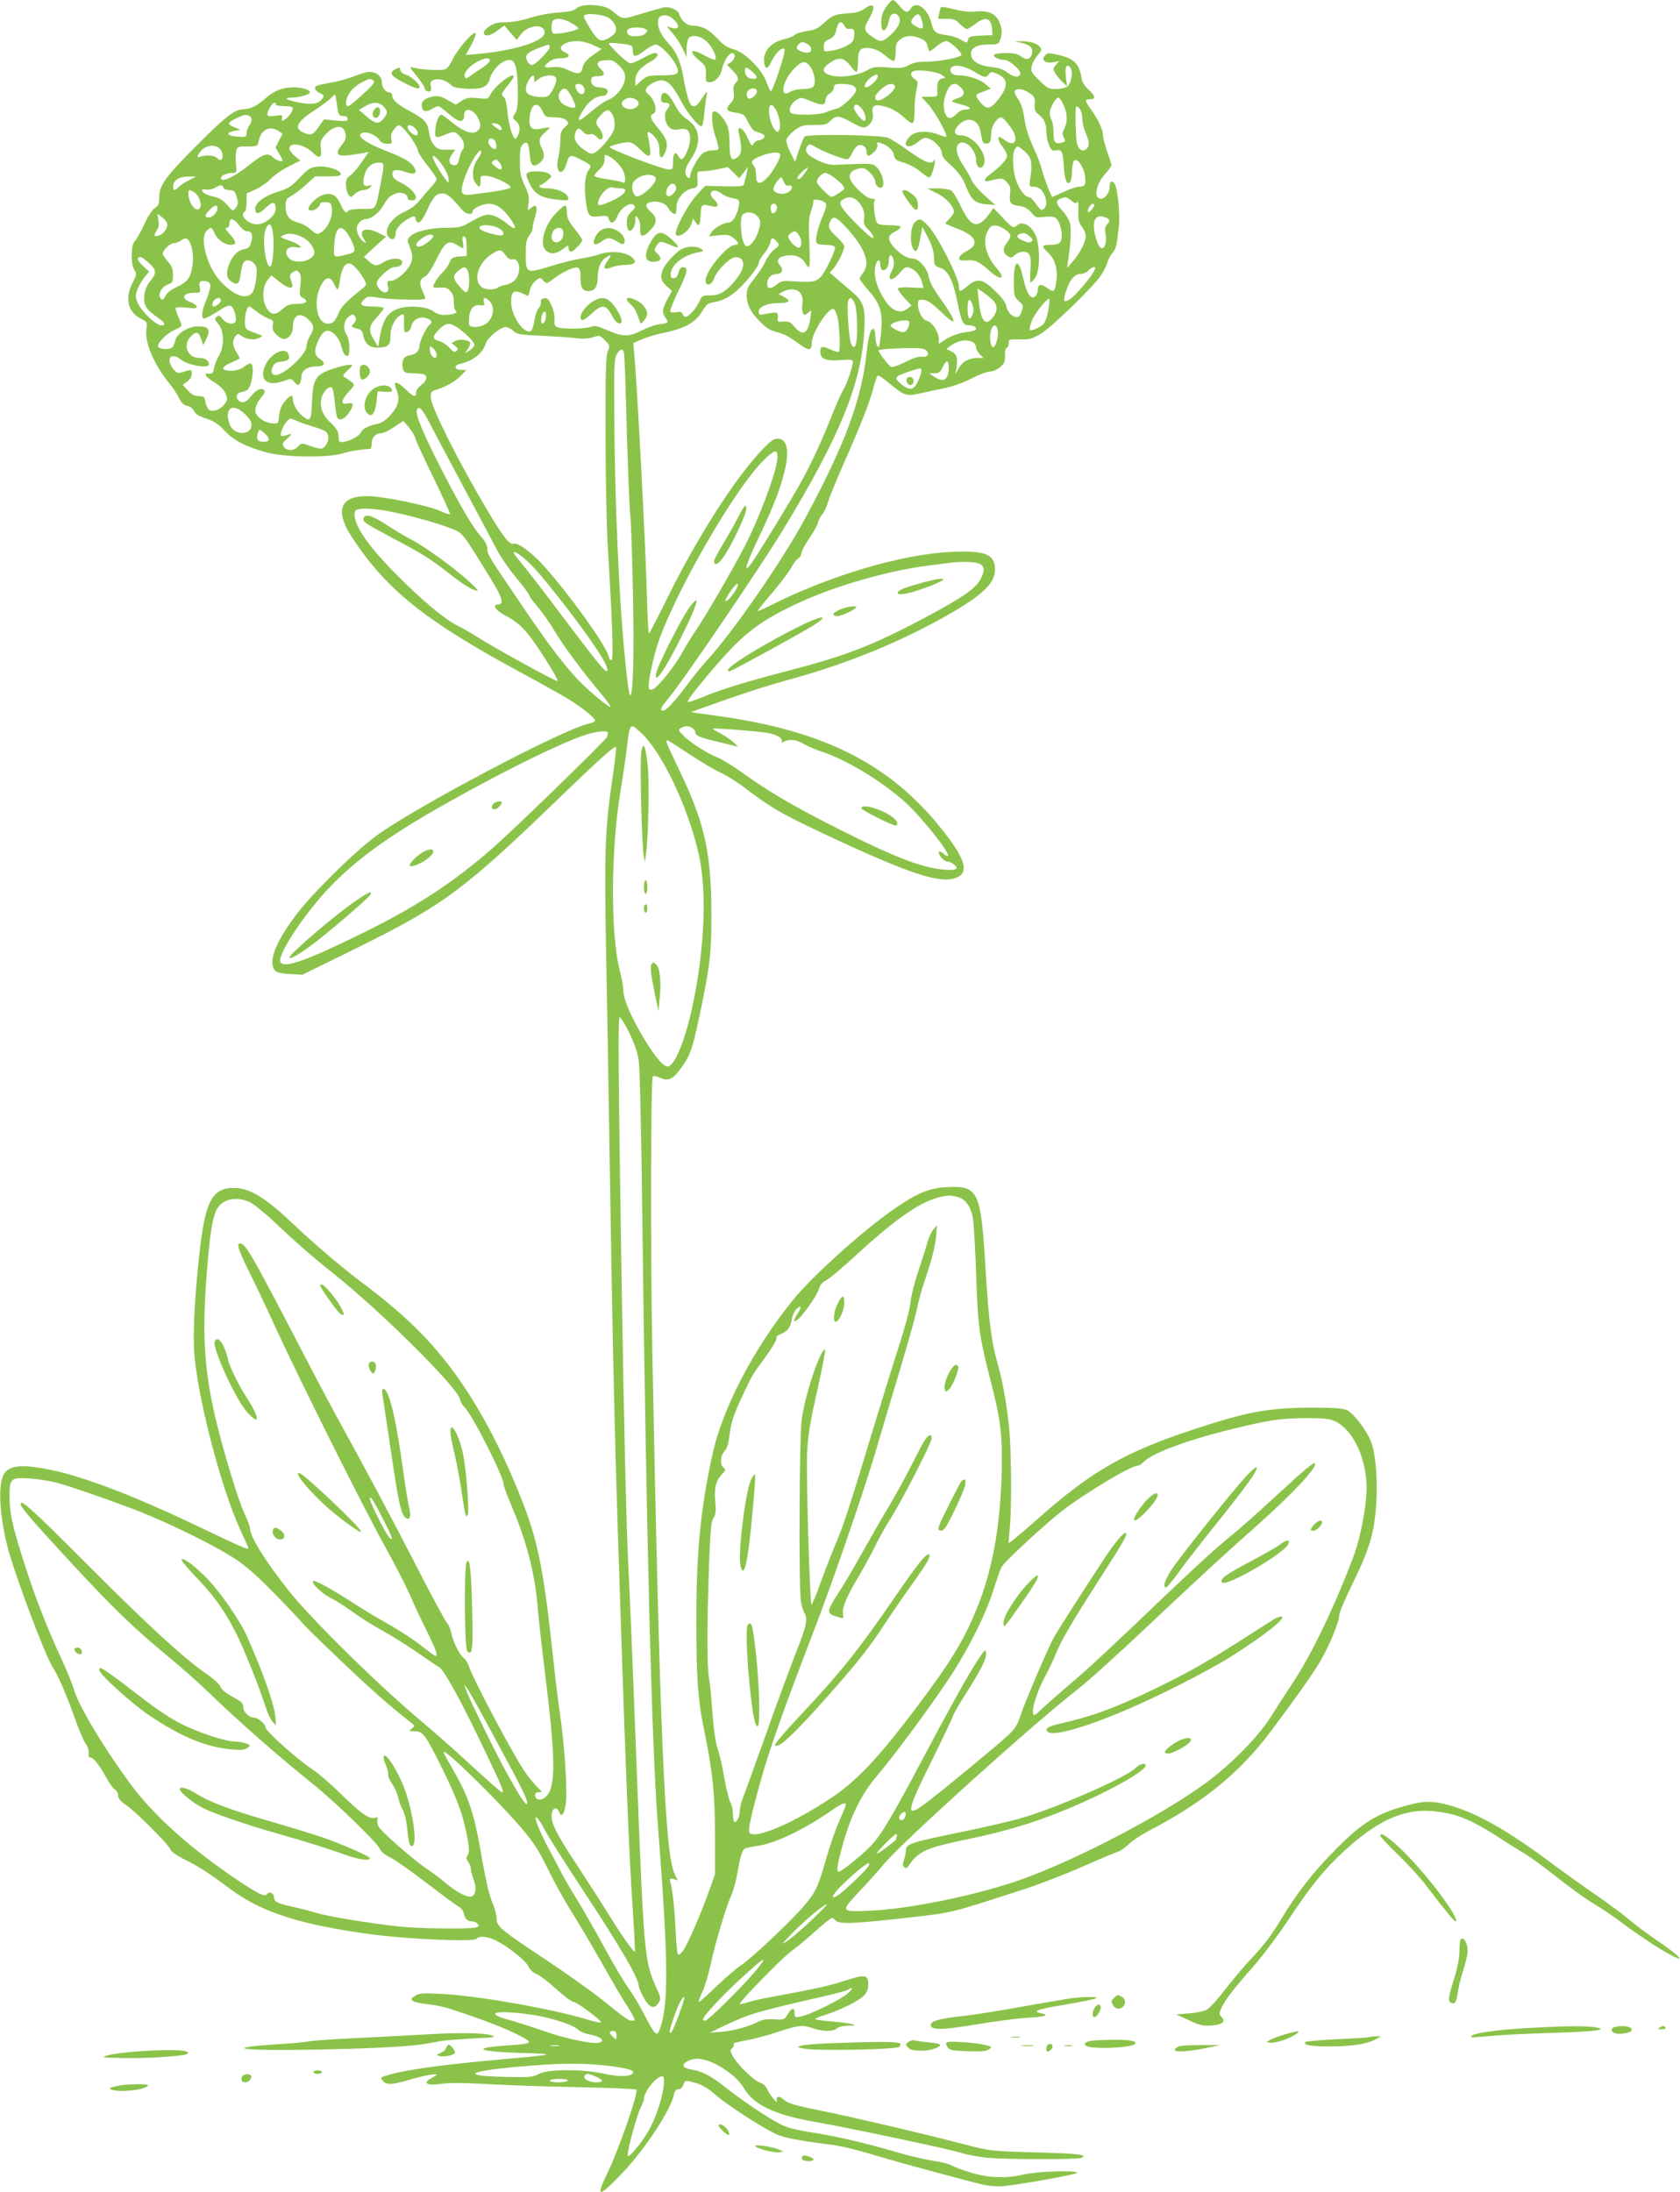 <?xml version="1.0" standalone="no"?>
<!DOCTYPE svg PUBLIC "-//W3C//DTD SVG 20010904//EN"
 "http://www.w3.org/TR/2001/REC-SVG-20010904/DTD/svg10.dtd">
<svg version="1.0" xmlns="http://www.w3.org/2000/svg"
 width="981pt" height="1280pt" viewBox="0 0 981 1280"
 preserveAspectRatio="xMidYMid meet">
<g transform="translate(0,1280) scale(0.1,-0.1)"
fill="#8bc34a" stroke="none">
<path d="M5174 12759 c-20 -29 -28 -53 -28 -86 -1 -77 31 -64 48 20 8 33 40
37 56 7 14 -26 -6 -66 -55 -109 -44 -38 -56 -39 -106 -3 -45 32 -47 45 -14
103 42 74 30 99 -28 57 -20 -14 -49 -23 -86 -25 -86 -6 -99 -11 -147 -55 -37
-34 -55 -43 -100 -49 -31 -4 -63 -14 -73 -23 -9 -8 -35 -19 -59 -24 -80 -18
-126 -70 -120 -134 4 -45 21 -45 41 0 21 47 63 90 77 76 6 -6 -6 -55 -32 -132
-22 -68 -44 -120 -48 -115 -4 4 -16 30 -26 58 -27 73 -126 170 -190 187 -36
10 -60 25 -94 62 -50 54 -92 76 -144 76 -35 0 -68 28 -81 70 -8 24 -58 44 -92
36 -16 -4 -74 -20 -131 -37 -113 -34 -101 -36 -175 23 -41 33 -168 39 -200 10
-17 -15 -41 -21 -107 -25 -49 -3 -119 -17 -165 -31 -49 -16 -104 -26 -141 -26
-47 0 -69 -5 -95 -23 -19 -12 -34 -29 -34 -37 0 -26 35 -22 78 10 l42 31 36
-42 36 -42 24 32 c42 56 139 65 139 11 0 -50 -173 -106 -392 -125 l-68 -6 33
60 c17 33 28 63 24 68 -13 13 -107 -96 -134 -154 -17 -37 -32 -55 -49 -59 -28
-7 -148 0 -183 12 -22 6 -19 0 22 -50 26 -32 47 -64 47 -71 0 -16 27 -27 35
-14 4 5 4 18 0 28 -14 46 66 52 113 9 18 -18 38 -23 93 -26 91 -5 126 9 139
57 16 57 72 111 116 111 33 0 47 -53 48 -180 0 -84 -3 -112 -16 -132 -15 -23
-16 -28 -2 -39 28 -23 34 -45 23 -78 -6 -17 -15 -31 -19 -31 -16 0 -40 83 -47
156 -3 43 -12 79 -19 85 -20 16 -18 21 21 70 19 24 35 47 35 52 0 31 -108 -52
-136 -104 -14 -28 -16 -28 -73 -22 -50 5 -65 2 -95 -16 l-35 -22 -44 25 c-48
29 -69 31 -115 15 -33 -11 -46 -32 -37 -60 8 -24 25 -24 64 -2 29 17 31 17 55
-2 13 -11 40 -33 60 -49 41 -32 66 -29 66 9 0 53 56 40 84 -19 18 -37 13 -61
-14 -76 -28 -15 -80 6 -140 55 -30 25 -58 45 -61 45 -16 0 -30 -32 -36 -79 -7
-58 -1 -62 60 -36 48 20 54 19 82 -11 26 -28 32 -63 15 -80 -5 -5 -13 -27 -18
-49 -6 -29 -13 -40 -26 -40 -33 0 -42 29 -18 62 l21 29 -50 0 c-43 -1 -54 3
-74 26 -14 16 -26 47 -30 76 -8 58 -24 76 -110 122 -72 38 -105 67 -105 92 0
10 -6 18 -14 18 -24 0 -46 29 -46 60 0 34 -31 60 -72 60 -16 0 -56 -11 -89
-25 -34 -13 -89 -29 -123 -35 -97 -17 -106 -20 -106 -35 0 -9 11 -21 25 -27
27 -12 29 -17 17 -34 -20 -30 -54 -37 -129 -24 -78 14 -106 30 -51 30 44 0
108 18 108 31 0 15 -46 29 -93 29 -66 0 -113 -18 -163 -61 -57 -50 -90 -66
-133 -67 -51 -1 -102 -41 -272 -211 -181 -181 -219 -233 -219 -302 0 -39 -4
-49 -26 -64 -15 -10 -41 -49 -63 -98 -21 -45 -45 -88 -54 -96 -23 -18 -24
-137 -2 -168 14 -21 14 -26 -11 -75 -46 -91 -28 -170 49 -209 37 -19 38 -21
32 -62 -12 -75 45 -208 134 -316 20 -24 45 -62 56 -85 15 -30 28 -42 48 -46
17 -3 33 -15 40 -30 9 -18 29 -31 71 -44 45 -15 70 -31 108 -72 56 -58 121
-92 245 -126 105 -29 358 -32 443 -6 45 14 86 21 163 27 4 1 7 14 7 30 0 36
23 61 55 61 13 0 47 16 76 36 l54 36 32 -37 c17 -20 34 -48 38 -63 3 -15 51
-119 106 -231 55 -113 98 -208 97 -213 -2 -4 -27 4 -57 18 -71 32 -336 87
-426 87 -160 1 -192 -85 -89 -242 203 -308 429 -488 996 -794 108 -58 227
-125 265 -148 82 -50 165 -118 158 -129 -3 -5 -20 -12 -38 -16 -149 -32 -1011
-487 -1239 -654 -126 -92 -381 -343 -471 -465 -118 -157 -161 -269 -124 -319
11 -14 31 -20 88 -24 l75 -4 315 155 c508 251 627 339 1179 872 250 241 328
311 337 302 3 -4 -6 -86 -21 -184 -43 -295 -48 -423 -37 -1003 6 -289 15 -835
21 -1215 15 -975 27 -1548 50 -2250 42 -1299 63 -1822 86 -2154 8 -123 13
-225 11 -227 -6 -6 -74 89 -149 211 -41 66 -123 193 -181 282 -142 214 -170
276 -151 327 9 23 31 20 39 -5 12 -36 30 -14 39 47 10 72 -6 331 -33 517 -11
73 -29 220 -40 327 -62 573 -92 714 -222 1024 -111 266 -239 495 -375 676
-137 181 -282 321 -513 495 -125 94 -282 227 -406 345 -162 154 -255 212 -345
213 -129 2 -171 -73 -204 -370 -26 -228 -39 -452 -33 -571 12 -251 157 -815
273 -1061 24 -51 44 -97 44 -102 0 -11 -40 7 -298 130 -403 192 -697 302 -904
337 -128 22 -190 14 -221 -28 -40 -53 -33 -235 17 -431 42 -163 223 -645 267
-708 26 -37 83 -170 129 -301 22 -62 49 -126 61 -141 12 -16 19 -39 17 -55 -2
-17 2 -26 9 -25 16 3 56 -47 94 -118 18 -33 41 -65 51 -70 10 -5 18 -21 18
-34 0 -17 13 -33 47 -56 60 -42 249 -231 258 -259 4 -13 36 -35 86 -60 82 -41
131 -72 264 -171 184 -137 414 -210 828 -265 221 -29 599 -45 611 -25 11 18
65 13 111 -10 72 -36 175 -118 191 -152 10 -21 28 -38 48 -45 17 -6 68 -45
114 -87 45 -41 91 -75 101 -75 19 0 161 -106 161 -120 0 -4 -35 3 -77 16 -199
62 -656 142 -860 151 -106 5 -126 4 -149 -12 -25 -16 -26 -19 -11 -30 9 -7 48
-15 87 -19 38 -3 102 -17 142 -31 193 -64 300 -106 378 -145 100 -50 97 -54
-55 -64 -55 -4 -111 -10 -124 -13 -56 -14 18 -25 202 -31 223 -7 219 -8 -203
-46 -277 -26 -470 -53 -569 -82 -52 -15 -53 -16 -35 -35 22 -25 53 -24 150 5
82 24 164 40 164 31 0 -2 -14 -11 -30 -20 -59 -31 -25 -47 70 -32 33 5 134 4
255 -3 110 -6 349 -15 532 -18 182 -4 335 -10 339 -14 14 -15 -105 -358 -173
-496 -68 -139 -46 -136 96 14 130 138 276 360 296 451 5 24 12 33 26 33 12 0
23 10 29 25 11 29 11 29 78 10 36 -11 71 -33 113 -70 58 -51 240 -171 340
-222 46 -24 119 -39 309 -64 89 -11 157 -28 325 -78 109 -33 513 -142 585
-158 38 -9 87 -12 120 -9 106 11 430 69 430 78 0 16 -227 9 -308 -9 -110 -26
-208 -22 -316 11 -49 15 -99 34 -111 42 -11 7 -57 19 -100 25 -43 6 -133 27
-200 46 -194 57 -372 99 -493 117 -63 9 -139 25 -169 36 -61 21 -233 133 -358
232 -84 66 -135 93 -197 103 -21 3 -40 11 -44 16 -11 18 21 40 64 46 79 11
235 -83 287 -172 57 -97 180 -155 410 -195 196 -34 785 -159 855 -181 36 -12
110 -25 165 -30 123 -10 513 -10 539 0 46 18 -20 26 -262 32 -276 8 -267 7
-432 50 -226 59 -648 158 -800 188 -185 38 -218 47 -247 73 -24 22 -45 17 -37
-10 8 -25 -44 38 -57 70 -7 17 -23 31 -44 38 -36 12 -133 108 -158 157 -14 27
-15 33 -2 43 8 7 12 16 9 21 -5 9 1 10 101 30 32 6 105 26 161 45 115 38 143
41 204 19 54 -19 117 -19 136 0 10 9 36 15 67 16 46 1 48 2 23 9 -16 5 -71 12
-122 16 -52 4 -94 10 -94 14 0 3 26 14 58 24 88 28 194 80 225 111 20 20 27
38 27 66 0 58 -17 61 -136 23 -93 -31 -178 -49 -449 -99 -49 -9 -107 -23 -127
-30 -21 -7 -38 -10 -38 -6 1 16 250 271 304 310 34 24 98 77 142 118 45 40 86
73 92 73 5 0 15 -7 22 -15 19 -22 104 -19 406 15 288 33 247 23 700 170 83 27
233 85 334 129 101 45 195 84 208 88 14 3 41 22 61 42 20 20 72 55 116 78 323
168 534 340 718 586 134 179 229 312 278 392 53 84 119 242 119 282 0 14 33
94 74 177 89 179 122 279 136 401 19 171 8 360 -27 443 -27 66 -103 163 -139
178 -24 10 -79 14 -191 14 -264 0 -391 -23 -718 -132 -389 -129 -585 -242
-895 -517 -63 -56 -128 -111 -143 -123 l-28 -20 8 94 c12 136 8 476 -6 598
-16 143 -38 259 -66 359 -36 123 -52 254 -70 551 -27 452 -42 486 -218 478
-109 -5 -175 -31 -315 -127 -187 -130 -483 -396 -597 -539 -228 -284 -407
-629 -465 -896 -70 -321 -94 -568 -94 -976 0 -324 9 -457 44 -624 52 -253 64
-373 65 -616 l0 -235 -34 -95 c-46 -131 -126 -315 -152 -351 -12 -17 -25 -27
-30 -22 -5 5 -11 69 -14 143 -6 126 -18 240 -32 284 -4 16 -1 18 20 13 l24 -7
-18 38 c-56 116 -86 807 -130 3052 -11 586 -9 1593 3 1605 4 4 23 0 43 -9 49
-23 78 -8 132 71 47 67 61 111 113 366 48 235 55 307 54 542 -2 339 -43 519
-184 810 -37 77 -71 151 -75 163 -6 22 -5 23 17 11 12 -7 70 -44 127 -82 58
-38 133 -83 167 -98 35 -16 101 -57 146 -92 154 -117 210 -149 482 -277 473
-221 651 -281 746 -247 76 27 62 96 -46 240 -310 413 -704 619 -1349 707 -44
6 -96 13 -115 16 l-35 6 50 18 c248 89 368 128 540 176 326 90 631 215 903
369 210 120 282 188 282 269 0 90 -57 113 -259 103 -288 -14 -706 -138 -1053
-313 -38 -19 -72 -34 -74 -32 -1 2 37 51 87 108 49 58 98 123 109 145 11 22
29 46 40 53 11 7 20 21 20 32 0 11 20 49 45 85 25 37 48 78 51 93 4 15 15 36
25 48 11 11 26 45 35 75 9 30 49 128 89 219 100 224 154 362 175 445 10 38 21
70 26 72 5 2 34 -18 64 -43 92 -76 101 -79 184 -61 39 9 106 23 149 32 46 10
109 33 152 56 41 21 88 39 104 39 17 0 42 11 61 26 26 23 30 32 28 67 -1 25 3
42 10 45 7 2 12 14 12 28 0 22 3 23 63 22 57 -2 71 2 123 32 65 39 304 270
352 341 17 25 34 59 38 75 4 16 17 41 30 57 22 26 26 44 38 162 7 64 -9 222
-25 241 -18 22 -29 17 -29 -14 0 -36 -26 -72 -51 -72 -46 0 -31 84 26 146 19
21 35 43 35 48 0 6 -11 43 -25 81 -13 39 -25 83 -25 98 0 32 -28 91 -71 150
-35 49 -36 57 -4 57 35 0 31 21 -9 57 -24 21 -36 42 -41 69 -14 84 -45 114
-143 135 -46 11 -55 10 -69 -4 -26 -26 0 -49 46 -41 l36 7 -19 -22 c-17 -18
-18 -24 -6 -46 7 -13 26 -36 42 -52 l29 -27 -7 55 c-7 59 4 81 26 54 17 -21 6
-93 -17 -110 -10 -8 -39 -15 -65 -15 -44 0 -52 4 -99 50 -46 45 -51 54 -45 81
3 17 17 44 31 61 14 16 25 33 25 36 -1 29 -52 52 -113 51 l-42 -1 42 -9 c49
-12 67 -30 59 -63 -8 -33 -33 -40 -63 -16 -20 15 -41 20 -89 20 -34 0 -65 -4
-69 -9 -8 -13 27 -31 60 -31 30 0 99 -62 93 -82 -8 -23 -38 -20 -75 8 -26 20
-52 29 -99 33 -71 8 -114 37 -114 77 0 35 36 54 102 54 54 0 59 2 68 26 14 36
12 71 -6 109 -22 47 -66 65 -136 58 -39 -4 -79 0 -127 13 -39 10 -73 15 -76
13 -2 -3 -8 -20 -11 -37 l-6 -32 49 0 c42 0 54 -5 78 -30 16 -16 34 -30 40
-30 7 0 29 14 50 30 59 47 95 35 98 -32 l2 -33 -69 -3 c-58 -3 -69 -6 -73 -22
-6 -24 -5 -24 -45 -1 -18 11 -55 23 -83 26 -63 9 -73 17 -87 72 -21 85 -90
132 -120 83 -18 -28 -33 -25 -65 15 -15 19 -33 35 -39 35 -6 0 -24 -18 -40
-41z m-1616 -66 c39 -29 50 -67 28 -92 -10 -10 -31 -25 -47 -31 -37 -16 -53
-3 -103 80 -30 51 -32 60 -18 64 35 10 114 -2 140 -21z m1826 -16 c12 -46 6
-52 -33 -32 -35 18 -38 30 -14 57 23 25 36 18 47 -25z m-1449 8 c40 -39 28
-63 -21 -45 -26 10 -25 9 11 -31 20 -23 48 -65 61 -93 l23 -51 0 51 c1 27 6
55 13 62 21 21 66 13 102 -18 34 -30 65 -95 52 -108 -4 -3 -33 8 -66 26 -75
42 -93 25 -30 -28 40 -34 43 -40 42 -83 -2 -44 0 -47 23 -47 31 0 63 34 71 76
8 42 40 94 59 94 23 0 18 -36 -7 -53 l-23 -15 33 -34 c36 -38 39 -52 16 -75
-12 -12 -14 -27 -10 -53 5 -31 1 -42 -20 -65 -31 -34 -22 -46 38 -54 40 -6 45
-10 66 -54 13 -26 31 -50 40 -53 55 -18 64 -24 52 -39 -7 -8 -21 -15 -31 -15
-10 0 -22 -8 -28 -17 -11 -21 -10 -22 -39 40 -25 53 -59 68 -48 20 19 -80 18
-118 -3 -137 -38 -34 -51 -15 -51 74 0 55 -5 91 -16 113 -33 65 -82 99 -85 60
-4 -40 4 -88 22 -140 10 -31 16 -59 14 -63 -3 -5 -19 -8 -35 -8 -16 1 -41 -7
-55 -16 -25 -17 -75 -106 -75 -134 0 -25 -25 -6 -28 21 -2 17 9 43 32 77 65
94 55 185 -25 235 -24 16 -49 45 -69 84 -31 58 -52 77 -71 65 -5 -3 -9 -16 -9
-30 0 -19 5 -24 25 -24 29 0 32 -16 9 -41 -20 -23 -12 -79 15 -103 14 -13 28
-16 55 -11 48 9 66 -7 66 -57 0 -40 -33 -118 -50 -118 -5 0 -14 9 -20 20 -16
31 -30 14 -30 -36 0 -40 -2 -44 -24 -44 -35 0 -345 118 -346 131 0 8 81 29
112 29 15 0 39 -16 63 -40 54 -55 69 -53 60 8 -3 26 -9 57 -12 70 -7 31 11 27
41 -9 19 -23 26 -42 26 -75 0 -52 16 -57 35 -11 19 46 9 78 -41 137 -46 54
-54 77 -29 86 28 11 9 81 -29 113 -24 20 -19 39 17 61 70 43 109 22 167 -88
41 -80 113 -168 128 -158 5 3 12 38 15 78 4 40 10 87 13 103 6 27 3 25 -25
-17 -42 -66 -66 -65 -85 5 -8 28 -18 72 -22 97 -15 99 -44 169 -89 215 -47 49
-70 102 -61 141 9 33 58 33 91 -1z m-601 -18 c22 -12 41 -27 43 -32 4 -12
-131 -40 -147 -30 -11 7 -13 45 -4 69 9 23 62 20 108 -7z m1596 -17 c6 -11 16
-20 23 -19 33 4 38 -2 35 -38 -3 -33 -9 -41 -44 -60 -23 -13 -62 -26 -88 -29
-46 -7 -46 -7 -46 23 0 24 6 32 32 44 23 10 34 23 39 45 11 57 30 70 49 34z
m-1160 -20 c13 -8 13 -11 0 -24 -15 -15 -36 -19 -78 -17 -27 1 -41 29 -21 42
19 12 80 11 99 -1z m1605 -55 c26 -10 37 -22 41 -45 4 -16 9 -30 13 -30 3 1
22 14 41 30 19 17 44 30 55 30 24 0 102 -75 87 -84 -26 -16 -134 -36 -197 -36
-52 0 -80 -5 -108 -20 -34 -18 -49 -20 -120 -14 -75 6 -86 4 -129 -19 -57 -30
-149 -43 -206 -27 -55 14 -56 41 -2 76 49 33 79 27 116 -21 14 -19 30 -35 35
-35 5 0 9 26 9 58 0 65 11 82 51 82 40 0 77 -16 116 -51 19 -16 38 -27 44 -24
5 4 9 28 9 55 0 41 4 52 26 69 31 25 71 27 119 6z m-1911 -38 l49 -23 -52 -37
c-37 -27 -53 -46 -58 -68 -8 -42 -26 -46 -83 -19 -37 17 -60 21 -94 18 -52 -6
-57 2 -20 31 18 14 41 21 70 21 49 0 60 18 22 35 -53 23 -7 65 72 65 26 0 66
-10 94 -23z m1271 -15 c9 -25 -11 -36 -46 -26 -38 11 -46 26 -24 47 12 13 21
14 40 5 13 -6 27 -18 30 -26z m-1085 20 c41 -7 45 -9 45 -36 0 -42 16 -42 69
-1 25 19 55 35 66 35 22 0 90 -67 115 -115 30 -55 18 -65 -79 -65 -81 0 -87
-2 -121 -31 l-35 -31 0 35 c0 39 29 74 92 109 39 22 51 48 21 48 -9 0 -40 -13
-70 -30 -29 -16 -61 -30 -71 -30 -10 0 -44 27 -77 60 -59 60 -59 60 -30 59 17
0 50 -4 75 -7z m-440 -17 c0 -20 -85 -105 -105 -105 -8 0 -21 11 -27 25 -15
33 -1 48 68 75 60 23 64 24 64 5z m-350 -79 c0 -7 -21 -27 -47 -44 -27 -17
-58 -39 -70 -48 -21 -15 -23 -15 -29 0 -8 21 27 61 76 87 42 22 70 24 70 5z
m756 -30 c26 -26 34 -43 34 -68 0 -48 -47 -111 -98 -131 -22 -9 -66 -39 -97
-66 -82 -72 -96 -68 -46 11 30 48 73 78 111 78 25 0 38 29 19 41 -8 5 -26 9
-40 9 -31 0 -52 21 -47 47 2 13 13 18 37 18 41 0 49 15 21 40 -37 34 -24 53
39 54 25 1 41 -7 67 -33z m1116 -6 c24 -33 34 -95 18 -115 -8 -10 -30 -15 -62
-15 -28 0 -59 -7 -74 -16 -64 -43 -47 62 22 134 47 48 67 51 96 12z m961 -31
c56 -34 65 -35 82 -12 11 15 16 15 44 3 71 -29 72 -75 5 -157 -42 -51 -63 -54
-98 -12 -31 36 -32 48 -8 55 9 3 28 10 42 16 l25 10 -32 28 c-28 26 -103 50
-153 50 -31 0 -50 11 -50 30 0 39 70 34 143 -11z m-1295 -2 c28 -26 28 -37 -1
-37 -29 0 -47 18 -47 48 0 25 9 23 48 -11z m1099 -13 c27 -18 28 -19 6 -22
-24 -4 -33 -26 -30 -77 2 -29 1 -30 -46 -30 -26 0 -47 0 -47 -1 0 0 18 -19 39
-42 37 -39 116 -180 107 -190 -3 -2 -23 3 -46 12 -63 25 -136 21 -165 -9 -54
-53 -17 -83 43 -36 34 28 42 30 66 21 36 -13 76 -58 76 -85 0 -13 12 -33 27
-46 67 -60 92 -91 113 -146 32 -81 53 -100 119 -106 l53 -4 -62 55 c-35 31
-69 72 -77 91 -8 20 -31 59 -50 87 -39 58 -48 110 -21 127 37 24 98 -40 98
-102 0 -35 26 -53 41 -30 36 57 -53 179 -131 179 -41 0 -45 26 -11 61 50 50
111 34 125 -33 3 -16 8 -40 11 -54 4 -19 11 -25 28 -22 18 2 22 10 24 44 1 44
12 72 39 99 19 19 32 11 76 -49 49 -68 29 -119 -31 -77 -16 12 -32 21 -35 21
-14 0 -4 -31 19 -58 14 -17 25 -40 25 -52 0 -22 -37 -62 -99 -108 -39 -29 -40
-47 -3 -38 72 18 77 18 101 -8 20 -21 23 -32 19 -70 -6 -53 1 -61 57 -69 28
-4 48 -16 67 -38 25 -30 30 -31 73 -26 26 4 55 2 65 -3 34 -18 54 -122 28
-148 -7 -7 -31 -12 -55 -12 -50 0 -53 -7 -17 -41 50 -47 65 -109 48 -198 -8
-37 -15 -38 -53 -10 -33 24 -51 19 -51 -15 0 -13 -7 -30 -16 -37 -25 -20 -49
16 -69 106 -27 123 -55 112 -55 -23 0 -79 2 -85 29 -110 27 -25 28 -29 16 -62
-9 -26 -17 -34 -31 -32 -29 6 -51 30 -58 65 -4 20 -27 52 -66 89 -71 70 -105
76 -160 28 -43 -36 -50 -37 -50 -5 0 52 -125 298 -181 357 -41 43 -51 46 -79
18 -24 -24 -28 -125 -7 -155 18 -24 27 -10 42 69 l11 61 34 -65 c23 -45 33
-80 34 -114 1 -46 3 -49 36 -60 46 -15 75 -72 101 -202 25 -121 32 -134 69
-134 28 0 48 -15 36 -27 -3 -4 -31 -10 -62 -14 -35 -5 -75 -19 -105 -37 l-48
-30 1 28 c1 38 -38 99 -69 106 -27 7 -53 55 -53 99 0 19 5 25 21 25 32 0 59
-18 121 -78 94 -91 86 -50 -17 93 -36 51 -57 91 -62 119 -7 47 -58 106 -92
106 -33 0 -74 25 -110 65 -41 47 -40 70 5 92 20 10 35 23 33 28 -2 6 -32 10
-67 10 -42 0 -66 5 -71 14 -12 19 -23 105 -15 125 5 12 0 16 -18 16 -29 0
-116 82 -125 118 -7 29 12 49 54 58 27 5 37 1 63 -24 16 -17 30 -39 30 -50 0
-26 27 -49 42 -34 16 16 1 77 -27 109 -25 30 -28 30 -235 21 -42 -2 -68 3
-112 24 -64 30 -84 56 -64 83 12 17 15 16 58 -9 46 -26 150 -66 175 -66 8 0
20 16 28 34 8 19 23 39 32 45 25 13 53 -5 53 -34 0 -32 14 -32 45 -1 16 16 22
31 18 42 -5 13 -2 15 18 9 41 -12 74 -41 79 -71 4 -21 13 -31 35 -37 58 -17
93 -36 129 -67 19 -17 40 -29 45 -25 11 6 31 71 30 95 0 10 -2 11 -6 3 -10
-27 -54 -11 -143 53 -50 36 -106 72 -124 79 -41 17 -471 24 -488 7 -6 -6 -20
-41 -33 -79 l-22 -68 -27 53 c-15 30 -26 63 -24 75 2 12 22 36 46 54 40 30 49
33 116 33 64 0 75 3 96 25 31 33 50 32 125 -11 53 -29 68 -33 84 -24 29 15 44
48 37 80 -8 45 13 55 77 36 37 -11 71 -31 105 -61 57 -52 62 -48 62 45 0 33 5
83 11 112 11 49 10 53 -10 66 -23 16 -28 37 -8 46 26 12 137 -2 164 -20z
m-377 -24 c-10 -20 -48 -50 -62 -50 -19 0 -6 30 23 54 34 29 55 26 39 -4z
m-2000 -1 l0 -20 26 20 c32 25 92 28 101 5 8 -21 -26 -93 -50 -106 -22 -11
-94 -3 -114 14 -18 14 -16 44 4 79 20 34 33 37 33 8z m-940 -9 c12 -9 1 -23
-60 -80 -41 -38 -81 -70 -87 -70 -20 0 -15 44 10 80 12 19 42 44 66 57 50 26
51 26 71 13z m1228 -37 c12 -22 5 -43 -13 -43 -14 0 -35 29 -35 49 0 18 39 12
48 -6z m1573 7 c10 -6 19 -17 19 -25 0 -24 -83 -103 -115 -110 -17 -3 -45 -13
-63 -21 -37 -16 -178 -19 -202 -4 -20 13 -3 57 31 77 25 15 30 15 77 -5 68
-29 92 -29 92 2 0 14 10 30 25 40 14 9 25 25 25 36 0 17 7 20 46 20 25 0 54
-5 65 -10z m244 -1 c14 -22 -82 -98 -105 -84 -19 11 -10 33 25 64 36 32 68 40
80 20z m386 -10 c27 -27 21 -51 -19 -63 -17 -5 -32 -12 -32 -17 0 -4 25 -13
55 -20 54 -12 66 -29 19 -29 -14 0 -35 -11 -48 -25 -30 -32 -54 -32 -66 1 -15
39 -12 84 10 132 22 48 47 55 81 21z m-2270 -60 c10 -21 19 -43 19 -49 0 -15
-26 -12 -60 5 -38 19 -49 59 -25 85 22 24 37 14 66 -41z m1079 36 c0 -18 -37
-48 -49 -40 -17 10 -13 43 6 53 20 12 43 5 43 -13z m1591 -8 c30 -21 34 -28
31 -64 -2 -33 2 -45 21 -60 34 -26 47 -55 47 -103 0 -22 7 -57 15 -76 13 -31
19 -36 40 -32 35 7 42 -6 47 -95 5 -80 20 -115 38 -87 5 8 10 35 10 60 0 25 5
52 10 60 16 24 57 -30 65 -84 8 -54 2 -66 -33 -66 -15 0 -56 -14 -90 -30 -35
-17 -65 -30 -67 -30 -6 0 -46 103 -60 155 -8 31 -26 82 -41 113 -40 87 -54
131 -64 200 -6 42 -18 78 -35 103 -15 21 -24 43 -20 48 11 18 50 12 86 -12z
m-4043 -73 c5 -41 12 -59 22 -60 8 -1 21 -2 28 -3 6 0 12 -8 12 -16 0 -13 -11
-14 -69 -9 l-69 7 -29 -41 c-35 -51 -45 -55 -89 -37 -62 26 -41 65 75 139 36
24 75 53 85 65 11 11 21 20 23 18 2 -2 7 -31 11 -63z m1743 36 c26 -15 24 -38
-6 -52 -48 -22 -102 25 -57 51 22 13 39 13 63 1z m2499 -32 c24 -52 25 -99 5
-139 -12 -21 -13 -34 -5 -48 14 -26 13 -28 -11 -34 -38 -10 -47 1 -47 57 0 29
-4 62 -11 74 -6 11 -11 31 -11 44 0 27 35 88 50 88 6 0 20 -19 30 -42z m-4600
2 c0 -5 23 -10 50 -10 34 0 50 -4 50 -13 0 -18 -28 -55 -50 -67 -15 -8 -17 -7
-13 10 5 18 2 19 -41 14 -51 -7 -55 -1 -31 46 15 29 35 40 35 20z m630 -12
c26 -28 25 -41 -3 -74 -28 -32 -45 -28 -101 20 l-40 34 35 21 c44 27 83 27
109 -1z m906 4 c6 -4 17 -20 25 -37 13 -28 18 -30 67 -30 35 -1 58 -6 69 -18
16 -15 15 -18 -9 -40 -21 -20 -26 -33 -26 -75 0 -28 -5 -73 -12 -101 -22 -92
26 -121 50 -30 13 47 25 48 91 12 54 -29 55 -30 35 -58 -20 -31 -26 -91 -16
-173 12 -95 19 -102 80 -95 43 5 49 3 55 -16 10 -33 34 -25 51 18 18 46 75 84
96 63 10 -10 7 -18 -15 -38 -20 -19 -27 -34 -27 -64 0 -21 5 -42 12 -46 16
-10 38 24 38 60 1 30 1 30 16 11 9 -12 14 -36 12 -59 -3 -52 14 -56 57 -13 44
44 45 75 4 111 -34 31 -34 47 2 56 35 10 87 -7 100 -33 12 -22 28 -37 42 -37
4 0 7 17 7 38 0 49 42 101 90 111 34 7 35 8 33 54 -3 47 -3 47 29 47 17 0 58
5 90 12 l58 12 33 -32 34 -33 25 33 26 33 -10 -45 c-6 -25 -12 -51 -14 -58 -3
-10 -30 -12 -115 -10 l-111 3 -49 -53 c-58 -64 -138 -217 -121 -234 18 -18 75
22 88 61 l11 34 16 -23 c20 -28 25 -18 29 55 3 54 6 55 71 39 33 -8 37 14 7
41 -44 40 -7 72 41 36 17 -13 46 -25 65 -28 44 -7 47 -13 34 -65 -13 -48 -35
-78 -58 -78 -26 0 -81 -31 -97 -56 l-15 -24 57 6 c50 5 62 3 86 -16 31 -25 35
-40 9 -40 -45 0 -172 -152 -172 -207 0 -38 36 -30 50 11 13 41 83 114 116 122
14 4 31 1 39 -6 26 -22 17 -65 -24 -118 -58 -73 -96 -97 -154 -97 -46 0 -49
-2 -63 -35 -17 -39 -62 -90 -80 -90 -6 0 -15 7 -18 16 -5 12 -14 15 -36 11
-16 -4 -32 -2 -36 4 -3 6 17 57 45 115 56 113 62 144 31 144 -14 0 -22 -10
-28 -32 -6 -23 -14 -33 -28 -33 -15 0 -19 6 -17 29 4 51 74 106 158 122 35 6
37 8 20 20 -24 18 -79 18 -114 0 -34 -18 -99 -88 -111 -122 -16 -42 -11 -64
22 -94 l32 -29 -27 -49 c-30 -56 -33 -78 -12 -106 22 -29 19 -33 -31 -39 -25
-2 -72 -19 -105 -36 -75 -39 -112 -39 -201 0 -60 26 -74 29 -100 20 -35 -12
-163 -14 -193 -2 -16 6 -19 16 -17 44 2 21 -5 55 -17 82 -17 38 -25 46 -43 43
-16 -2 -22 -9 -20 -21 2 -11 -4 -27 -13 -37 -9 -9 -19 -41 -24 -69 -11 -67
-22 -79 -55 -58 -42 28 -80 104 -81 160 0 74 16 81 96 39 4 -1 10 13 13 32 4
21 18 44 33 56 26 21 27 21 46 1 19 -19 20 -19 61 12 53 41 121 71 140 64 12
-5 16 -21 16 -60 0 -58 12 -77 46 -77 35 0 54 26 54 74 0 58 16 101 45 120 35
23 39 20 16 -13 -35 -49 -27 -61 26 -40 15 6 50 12 77 12 53 2 66 15 41 40
-36 36 -127 46 -195 22 -23 -8 -72 -20 -109 -25 -36 -6 -118 -26 -181 -46
-138 -42 -140 -41 -140 77 0 61 4 81 20 102 11 14 20 34 20 44 0 11 7 42 15
69 17 57 7 78 -25 49 -20 -18 -20 -18 -14 27 5 38 1 56 -22 104 -23 50 -28 72
-28 141 -1 64 3 86 16 99 24 24 35 11 40 -51 6 -69 18 -84 52 -62 33 22 40 50
22 86 -23 44 -20 66 15 96 17 14 30 28 27 30 -2 2 -24 -1 -48 -6 -56 -13 -74
5 -67 68 6 58 27 83 53 65z m1388 -30 c19 -38 27 -94 16 -112 -8 -13 -11 -13
-23 0 -38 40 -51 166 -16 144 5 -3 15 -17 23 -32z m495 17 c21 -22 33 -67 21
-74 -13 -8 -70 64 -64 80 8 20 20 19 43 -6z m1277 -6 c7 -10 14 -35 14 -56 0
-21 9 -60 21 -87 23 -54 22 -78 -3 -94 -14 -8 -22 -7 -35 7 -15 14 -19 39 -22
132 -2 63 0 115 4 115 4 0 14 -8 21 -17z m-2729 -34 c16 -30 16 -74 1 -102
-20 -39 -77 -103 -102 -117 -23 -12 -29 -10 -64 14 -48 33 -65 66 -52 101 11
30 21 31 45 5 11 -13 25 -18 39 -14 14 3 28 -2 40 -15 36 -40 50 5 16 49 -26
33 -25 42 10 80 33 35 49 35 67 -1z m-2123 -5 c20 -8 20 -33 1 -58 -8 -11 -15
-30 -15 -43 0 -23 -3 -24 -52 -21 -62 4 -74 23 -21 33 l38 7 -37 15 c-44 18
-41 28 16 54 46 21 48 21 70 13z m1464 -56 c13 -13 16 -28 5 -28 -5 0 -19 9
-33 20 -23 18 -24 20 -4 20 11 0 25 -5 32 -12z m-556 -25 c37 -40 78 -105 78
-123 0 -9 25 -47 55 -85 30 -38 55 -74 55 -81 0 -7 -15 -27 -32 -46 -18 -19
-48 -54 -67 -78 -22 -27 -53 -51 -86 -65 -86 -38 -133 -119 -90 -155 19 -16
35 -4 35 26 0 28 32 64 79 89 31 16 33 16 38 -4 10 -39 34 -22 65 47 38 84 54
102 91 102 28 0 44 -13 117 -97 22 -26 60 -31 60 -7 0 17 57 44 95 44 42 0 80
-26 120 -80 47 -65 41 -82 -14 -36 -23 20 -59 41 -80 47 -40 12 -58 6 -150
-46 -36 -21 -58 -25 -120 -25 -95 0 -187 -21 -214 -49 -20 -19 -20 -24 -8 -53
24 -59 24 -85 1 -123 -27 -44 -80 -85 -109 -85 -20 0 -22 -4 -16 -30 5 -23 3
-32 -11 -37 -19 -7 -54 28 -54 54 0 24 75 93 101 93 33 0 53 15 46 34 -9 23
-65 20 -105 -4 -42 -26 -55 -25 -89 5 l-28 25 64 59 65 59 -42 21 c-75 38
-123 20 -87 -35 16 -25 16 -25 -3 -15 -11 6 -26 27 -32 46 -10 30 -9 40 4 60
9 14 26 25 38 25 34 0 82 36 108 82 25 45 40 59 79 70 28 8 61 -6 61 -27 0 -9
10 -15 25 -15 53 0 11 67 -65 104 -31 14 -46 28 -48 44 -5 31 19 37 75 18 52
-18 71 -10 54 22 -18 34 -57 58 -155 96 -134 52 -191 94 -150 110 26 10 80
-12 98 -40 12 -17 26 -24 47 -24 28 0 30 2 24 28 -4 20 0 36 15 55 27 34 30
33 62 0z m60 10 c20 -18 24 -43 6 -43 -16 0 -48 31 -48 47 0 18 20 16 42 -4z
m-412 -12 c16 -31 12 -57 -16 -90 -39 -47 -27 -65 39 -58 28 3 67 9 86 13 l34
7 -41 -60 c-22 -33 -52 -67 -66 -77 -20 -13 -26 -25 -26 -54 0 -21 6 -47 14
-58 14 -19 15 -19 38 4 14 12 36 22 50 22 14 0 32 7 39 16 12 15 11 16 -9 10
-30 -10 -38 14 -23 64 13 45 43 70 83 70 34 0 34 -3 8 -135 -28 -144 -20 -135
-105 -135 -41 0 -77 -4 -80 -10 -12 -20 -26 -9 -45 34 -10 25 -29 50 -41 56
-31 17 -79 4 -116 -32 -37 -36 -42 -58 -14 -58 20 0 51 25 51 41 0 5 13 9 30
9 23 0 31 -5 36 -25 13 -53 -21 -131 -68 -156 -17 -9 -25 -6 -52 19 -17 17
-49 35 -72 41 -49 13 -71 36 -75 76 -4 53 0 64 31 80 17 9 55 38 86 65 l54 50
75 0 c58 0 75 3 75 14 0 23 -83 49 -136 43 -41 -4 -53 -12 -103 -64 -49 -52
-65 -63 -129 -83 -78 -24 -132 -65 -132 -98 0 -36 21 -35 60 3 42 41 60 39 60
-4 0 -40 -61 -91 -110 -91 -53 0 -104 54 -70 75 6 3 10 28 10 56 l0 49 53 24
c28 13 68 40 87 61 19 20 66 53 104 72 l70 35 -32 27 c-18 14 -32 34 -32 43 0
41 84 27 136 -23 40 -39 55 -31 48 24 -5 37 -2 48 22 76 43 51 95 66 114 32z
m-382 -7 l22 -15 -21 -40 -20 -40 20 -35 c12 -19 21 -37 21 -40 0 -12 -37 -1
-56 17 -31 29 -57 21 -135 -42 -91 -73 -169 -109 -169 -79 0 14 35 30 66 30
26 0 27 1 22 53 -3 28 -2 63 2 77 6 23 11 25 65 25 59 0 59 0 66 33 13 66 67
91 117 56z m1268 -69 c4 -14 3 -29 0 -33 -11 -11 -41 14 -44 37 -5 32 36 29
44 -4z m-1614 -32 c18 -16 24 -53 11 -66 -3 -4 -15 0 -25 10 -18 16 -61 20
-99 8 -18 -6 -19 -5 -10 14 26 48 88 66 123 34z m4726 -44 c16 -23 19 -63 8
-131 -7 -44 -5 -48 13 -48 33 0 51 -11 66 -41 19 -36 19 -73 1 -88 -15 -13
-17 -12 -57 42 -11 15 -26 27 -33 27 -21 0 -52 42 -72 95 -22 59 -25 164 -5
188 12 15 15 15 39 -4 14 -11 32 -29 40 -40z m-3198 21 c0 -6 -9 -23 -21 -39
-29 -39 -36 -104 -15 -136 22 -34 34 -31 32 8 -1 31 0 32 37 30 41 -3 141 -51
139 -68 -1 -5 -43 -16 -94 -23 -51 -7 -111 -15 -133 -18 -62 -9 -71 8 -45 88
31 93 100 202 100 158z m1745 -10 c9 -14 -40 -103 -76 -139 -43 -43 -64 -38
-64 16 0 23 -6 48 -12 54 -23 23 -14 37 40 58 57 22 102 26 112 11z m-949 -52
c30 -32 44 -62 44 -93 0 -22 -3 -26 -17 -19 -10 4 -51 12 -90 18 -40 5 -73 14
-73 19 0 5 14 22 30 37 21 20 30 37 30 59 0 31 0 31 28 17 15 -8 37 -25 48
-38z m-1049 20 c34 -37 63 -91 63 -118 0 -22 -3 -20 -31 20 -65 96 -84 154
-32 98z m357 -14 c17 -17 21 -44 7 -44 -5 0 -19 9 -32 20 -21 17 -22 21 -9 30
19 12 16 13 34 -6z m1786 -64 c-25 -35 -37 -43 -44 -31 -5 8 47 61 60 61 3 0
-4 -13 -16 -30z m176 -31 c38 -30 54 -47 54 -61 0 -7 -63 -48 -74 -48 -14 0
-86 73 -86 88 0 21 30 52 50 52 10 0 35 -14 56 -31z m-1062 15 c9 -3 16 -12
16 -19 0 -20 -49 -74 -83 -92 -29 -14 -31 -14 -44 3 -8 11 -13 33 -11 49 4 43
75 77 122 59z m-2715 -29 c-25 -13 -51 -31 -58 -39 -20 -24 -33 -19 -29 11 4
34 38 53 93 52 l40 0 -46 -24z m3504 -29 c22 8 29 -12 11 -30 -22 -22 -67 -24
-91 -4 -14 11 -4 37 25 71 15 17 16 16 28 -13 9 -19 18 -28 27 -24z m-655 -13
c3 -22 -34 -57 -50 -47 -13 9 -9 41 8 59 20 20 38 15 42 -12z m-2644 2 c3 -9
18 -15 35 -15 24 0 31 -6 40 -31 14 -42 14 -51 -4 -75 -15 -18 -16 -18 -48 19
-24 27 -45 41 -77 48 -44 10 -70 24 -70 39 0 4 11 5 24 3 13 -3 37 2 52 11 36
19 41 19 48 1z m2319 -5 c62 0 16 -49 -81 -86 -47 -19 -57 -15 -47 15 13 40
57 83 79 77 12 -3 33 -6 49 -6z m-2492 -21 c28 -15 50 -69 38 -91 -20 -37 -69
23 -69 83 0 22 4 23 31 8z m3867 -45 c34 -24 55 -72 48 -112 -4 -29 -1 -39 24
-62 17 -16 30 -36 30 -46 0 -13 -27 8 -86 66 -95 94 -121 132 -101 148 31 24
56 26 85 6z m1257 -5 c22 -18 28 -20 36 -8 5 9 7 -11 6 -51 -2 -55 2 -70 21
-94 12 -16 22 -40 22 -54 0 -35 -34 -101 -75 -148 l-34 -39 4 30 c16 96 22
200 13 231 -5 20 -25 53 -44 73 -40 45 -42 58 -11 71 31 12 31 12 62 -11z
m-1435 -14 c8 -10 4 -29 -14 -73 -30 -70 -47 -139 -39 -158 3 -9 22 -14 54
-14 33 0 51 -5 55 -14 5 -13 -51 -133 -78 -167 -27 -33 -54 -39 -145 -33 -84
6 -90 5 -118 -18 -35 -29 -55 -26 -55 7 0 31 25 55 56 55 32 0 41 25 19 50
-23 26 -14 47 25 55 53 12 100 -3 118 -36 9 -16 21 -29 26 -29 5 0 6 58 2 139
-5 112 -4 147 9 184 8 25 15 49 14 54 -3 17 2 19 31 15 16 -2 34 -10 40 -17z
m-284 -20 c7 -18 -14 -47 -27 -39 -5 3 -9 16 -9 30 0 27 27 34 36 9z m1854 8
c-1 -14 -30 -47 -36 -41 -8 8 14 48 26 48 6 0 10 -3 10 -7z m-5120 -20 c0 -23
-29 -53 -52 -53 -25 0 -23 16 7 45 28 29 45 32 45 8z m3150 -43 c23 -23 24
-38 9 -90 -16 -51 -51 -95 -72 -87 -29 11 -43 171 -17 187 25 16 59 11 80 -10z
m-3444 -43 c7 -23 -19 -63 -46 -72 -30 -10 -34 -1 -15 29 13 19 15 36 10 62
l-6 36 25 -19 c14 -10 28 -26 32 -36z m5498 23 c6 -6 3 -17 -8 -29 -13 -14
-16 -28 -11 -55 14 -72 -20 -118 -44 -58 -40 101 -28 171 27 157 15 -3 31 -10
36 -15z m-1525 -57 c103 -114 134 -201 91 -256 -11 -14 -20 -29 -20 -35 0 -5
22 -34 49 -65 70 -80 85 -126 77 -234 -4 -48 -10 -92 -13 -97 -9 -14 -21 23
-22 67 -1 20 -6 37 -11 37 -17 0 -28 -40 -40 -143 -29 -272 -128 -537 -360
-967 -129 -240 -416 -656 -568 -822 -33 -37 -87 -102 -118 -145 -70 -95 -124
-153 -141 -153 -22 0 -14 20 27 68 82 96 531 756 672 987 335 552 457 853 475
1165 7 139 -3 169 -80 233 -27 23 -66 56 -86 74 l-36 31 22 24 c24 26 62 104
63 129 0 9 -20 34 -45 57 -46 42 -53 59 -35 93 17 31 35 23 99 -48z m-3553 22
c14 -19 34 -35 43 -35 31 0 39 -18 29 -61 -9 -33 -15 -39 -45 -45 -40 -7 -76
-50 -92 -108 -12 -44 -3 -69 30 -87 28 -15 38 -3 45 56 4 28 11 56 17 63 14
18 41 15 62 -8 14 -16 17 -31 12 -80 -3 -33 -12 -72 -21 -85 -34 -51 -114 -22
-195 70 -73 84 -115 241 -76 285 25 28 33 25 49 -14 15 -35 59 -66 95 -66 34
0 33 18 -5 60 -26 28 -32 40 -20 40 10 0 16 9 16 25 0 36 24 31 56 -10z m199
-55 c7 -63 -2 -177 -15 -185 -26 -16 -50 149 -31 208 19 56 38 47 46 -23z
m1323 34 c23 -15 28 -29 14 -38 -12 -7 -112 20 -126 34 -31 31 63 34 112 4z
m-903 -10 c22 -22 55 -89 55 -112 0 -14 -12 -21 -51 -30 -74 -17 -72 -19 -67
57 5 89 27 120 63 85z m2649 -26 c18 -26 21 -64 5 -73 -11 -8 -45 19 -61 49
-8 15 -7 22 8 33 24 18 30 17 48 -9z m-2886 -20 c37 -23 65 -69 56 -93 -17
-42 -110 -59 -144 -25 -38 38 -14 77 41 66 49 -10 18 19 -42 39 -27 9 -49 19
-49 21 0 3 10 9 23 14 28 12 73 3 115 -22z m752 13 c0 -15 -60 -61 -81 -61
-31 0 -22 24 21 53 26 18 60 23 60 8z m195 -62 l0 -54 -43 -3 c-38 -3 -45 -7
-57 -35 -7 -18 -25 -43 -40 -57 -25 -23 -55 -70 -55 -85 0 -4 12 -6 28 -5 43
3 51 1 72 -20 14 -14 20 -33 20 -64 0 -25 5 -48 12 -52 16 -10 -17 -22 -65
-23 -24 -1 -49 7 -67 21 -37 27 -132 36 -196 18 -70 -20 -101 -67 -119 -185
l-7 -40 -24 40 c-34 56 -31 81 16 131 22 24 40 48 40 54 0 6 -27 10 -65 10
-70 0 -82 11 -45 45 17 15 26 16 83 6 65 -11 259 -15 269 -6 3 3 -4 23 -14 45
-22 45 -18 71 14 85 14 6 38 43 65 97 51 104 69 118 119 89 19 -12 37 -21 39
-21 2 0 1 16 -2 36 -5 29 -3 36 8 32 10 -3 14 -21 14 -59z m-1607 1 c16 -56
10 -138 -15 -181 -12 -21 -36 -40 -71 -55 -32 -15 -57 -33 -64 -49 -13 -29
-26 -32 -35 -9 -9 23 16 62 48 73 26 9 29 14 29 55 0 36 -6 52 -30 79 -16 19
-30 39 -30 44 0 21 43 63 64 63 12 0 31 7 42 15 30 23 47 14 62 -35z m3418 29
c18 -20 18 -21 -15 -46 -18 -14 -41 -46 -52 -70 -10 -24 -39 -69 -64 -99 -36
-45 -45 -63 -45 -95 0 -57 22 -102 78 -157 37 -38 60 -52 101 -62 32 -7 74
-29 110 -56 74 -55 91 -57 91 -6 0 59 102 214 129 197 6 -3 15 -24 21 -46 12
-43 18 -194 9 -203 -3 -4 -26 2 -50 13 -49 22 -59 20 -59 -14 0 -41 34 -55
117 -48 60 5 73 3 73 -9 0 -28 -32 -123 -55 -163 -13 -22 -41 -85 -63 -140
-66 -166 -120 -283 -184 -399 -64 -116 -264 -443 -298 -486 -42 -53 -20 15 55
170 85 180 125 284 149 390 29 124 6 192 -59 176 -34 -9 -139 -126 -240 -268
-135 -191 -275 -429 -388 -660 -56 -114 -105 -207 -108 -208 -3 0 -9 107 -12
238 -8 295 -56 1201 -73 1393 l-6 66 50 21 c28 12 75 27 104 33 145 29 207 62
251 135 21 35 32 44 64 49 67 10 125 48 196 130 37 42 67 86 67 97 0 11 14 36
30 55 17 19 33 48 37 64 7 34 14 36 39 8z m-1584 -79 c14 -20 28 -28 39 -25
40 13 56 -67 22 -113 -12 -16 -34 -30 -59 -35 -21 -4 -43 -12 -48 -17 -6 -6
-26 -10 -46 -10 -101 0 -96 132 7 203 49 33 58 33 85 -3z m2262 -16 c10 -25 7
-50 -8 -80 -29 -55 3 -60 49 -7 29 34 35 37 60 28 32 -12 61 -48 71 -89 l7
-28 -73 3 c-43 3 -74 0 -77 -6 -1 -6 15 -30 38 -55 l41 -44 -22 -18 c-51 -41
-110 -5 -160 96 -31 62 -40 120 -25 164 9 30 25 28 25 -2 0 -14 5 -28 10 -31
19 -12 40 16 40 51 0 35 13 46 24 18z m-4350 -25 c50 -44 53 -62 15 -108 -21
-27 -33 -54 -36 -85 -7 -56 9 -82 72 -126 49 -33 57 -50 25 -50 -27 0 -107 75
-132 124 -17 33 -18 45 -9 76 6 21 25 54 41 76 l31 38 -36 33 c-20 18 -33 38
-30 43 10 16 22 12 59 -21z m1220 -40 c15 -17 34 -45 43 -62 15 -30 15 -31
-13 -54 -97 -78 -119 -101 -137 -142 -22 -51 -32 -61 -64 -61 -62 0 -86 130
-40 220 27 55 55 60 77 13 8 -18 18 -33 21 -33 4 0 10 21 13 48 15 107 50 131
100 71z m646 -8 c13 -25 13 -101 0 -121 -9 -12 -16 -8 -45 25 -42 48 -43 67
-9 94 33 26 41 26 54 2z m3656 -8 c-21 -40 -112 -145 -141 -162 -34 -21 -39
-10 -20 48 22 68 50 101 84 101 15 0 36 9 46 20 10 11 24 20 32 20 11 0 11 -5
-1 -27z m-4637 -7 c8 -10 10 -34 5 -74 -6 -55 -5 -61 15 -72 36 -19 19 -35
-36 -35 -42 0 -56 -5 -87 -33 -41 -35 -62 -33 -90 11 -27 42 -24 127 7 162
l22 27 45 -36 c51 -41 85 -48 76 -16 -3 11 -8 29 -11 39 -4 12 1 23 12 30 24
14 28 14 42 -3z m-521 -72 c2 -12 -8 -49 -22 -83 -29 -67 -33 -111 -13 -111 8
0 43 19 78 41 46 30 67 39 78 32 17 -11 35 -69 27 -89 -9 -23 -53 -16 -75 12
-17 22 -23 24 -36 14 -13 -11 -12 -16 10 -42 34 -40 36 -134 3 -186 -12 -19
-24 -51 -28 -71 -5 -30 -9 -35 -28 -33 -37 5 -25 -17 29 -50 34 -21 56 -43 66
-66 13 -32 13 -37 -5 -61 -24 -33 -67 -49 -90 -35 -9 6 -19 26 -22 45 -5 31
-8 34 -40 36 -25 1 -43 10 -64 34 l-29 32 27 19 c16 12 26 29 26 44 0 27 -4
28 -50 12 -31 -10 -35 -9 -57 16 -30 36 -31 76 -1 76 12 0 29 -7 39 -16 40
-36 169 -60 169 -31 0 22 -23 37 -57 37 -69 0 -98 76 -48 126 32 31 45 28 60
-17 l12 -34 19 38 c25 53 12 72 -49 71 -59 0 -125 -42 -134 -84 -3 -16 -11
-34 -19 -40 -16 -14 -76 -9 -81 6 -6 20 49 76 94 96 24 10 43 23 43 27 0 5 -9
28 -19 52 -11 24 -17 47 -15 51 3 4 32 5 66 1 50 -5 60 -4 56 8 -3 8 -18 18
-34 24 -59 20 -48 55 18 55 39 0 40 1 35 29 -7 35 -1 43 33 39 17 -2 26 -10
28 -24z m3447 -48 c11 -16 14 -36 10 -62 -3 -22 -1 -46 4 -54 8 -12 13 -12 30
4 19 17 19 17 14 -26 -13 -96 -45 -116 -94 -56 -23 27 -33 32 -64 30 -35 -3
-36 -1 -33 25 3 31 -4 33 -74 19 -34 -6 -38 -5 -38 13 0 29 49 51 114 51 66 0
78 13 35 36 l-33 16 25 14 c39 22 86 18 104 -10z m1118 -34 c33 -32 35 -67 4
-106 -43 -54 -69 -23 -82 98 l-7 70 29 -18 c15 -10 40 -30 56 -44z m-4503 -7
c0 -12 -28 -35 -44 -35 -11 0 -6 26 6 38 17 17 38 15 38 -3z m1570 -5 c36 -36
17 -115 -35 -138 -40 -18 -85 -15 -86 6 -5 73 19 116 63 110 27 -4 29 -3 23
19 -7 28 8 30 35 3z m2131 -12 c18 -43 19 -232 2 -249 -10 -10 -15 -6 -24 17
-13 32 -25 224 -16 248 10 25 23 19 38 -16z m1130 -44 c-6 -32 -18 -65 -27
-75 -18 -21 -72 -44 -81 -36 -3 4 2 27 11 51 18 48 98 146 104 128 2 -6 -2
-37 -7 -68z m-442 36 c6 -20 7 -39 1 -55 -16 -42 -30 -28 -30 30 0 61 12 71
29 25z m-4179 -40 c21 -17 52 -35 69 -41 26 -9 29 -14 24 -39 -4 -22 1 -35 20
-54 15 -14 34 -26 43 -26 29 0 54 31 54 67 0 74 41 95 92 46 33 -32 35 -51 8
-95 -11 -18 -20 -45 -20 -59 0 -48 -130 -169 -181 -169 -23 0 -30 22 -15 51 8
17 21 25 46 27 43 4 54 14 45 41 -16 52 -109 7 -139 -69 -32 -80 16 -118 107
-86 48 17 48 17 67 -6 17 -20 21 -21 30 -8 5 8 10 25 10 38 0 37 34 62 85 62
52 0 61 19 20 46 -32 21 -32 55 -2 114 14 29 30 46 43 48 34 5 73 -37 88 -93
8 -32 18 -51 29 -53 14 -3 17 5 17 50 -1 31 -7 61 -15 72 -23 30 -19 79 8 104
18 17 26 19 35 10 16 -16 15 -28 -4 -49 -15 -17 -14 -18 17 -27 27 -6 35 -14
40 -40 10 -49 36 -72 81 -72 63 0 78 13 78 68 0 52 26 104 60 122 19 10 20 9
19 -40 -1 -27 1 -53 4 -56 13 -13 34 5 40 34 8 37 51 58 90 43 30 -12 34 -23
13 -40 -18 -15 -56 -95 -56 -119 0 -29 -23 -53 -54 -56 -31 -4 -46 -20 -46
-53 0 -44 10 -53 60 -53 27 0 55 -3 64 -6 25 -10 19 -38 -14 -62 -16 -13 -30
-31 -30 -41 0 -34 -14 -31 -61 15 -55 54 -77 52 -53 -4 21 -52 11 -95 -38
-148 -28 -30 -51 -45 -77 -50 -47 -9 -87 -29 -94 -49 -14 -34 -125 -75 -128
-47 0 4 -2 20 -3 35 -1 19 -16 41 -43 66 -52 48 -70 99 -54 152 11 37 42 66
60 55 5 -3 12 -41 16 -84 4 -43 10 -84 15 -91 12 -21 43 -8 67 28 32 47 30 62
-7 55 -42 -9 -40 18 7 69 36 40 36 41 16 56 -11 9 -29 21 -38 27 -17 9 -15 13
16 42 29 27 31 32 14 32 -30 0 -116 -25 -151 -43 -55 -28 -68 -60 -72 -174 -5
-112 -9 -119 -56 -82 -30 24 -56 69 -56 99 0 28 -14 25 -44 -11 -26 -31 -33
-50 -38 -104 -3 -28 -6 -30 -38 -27 -36 2 -76 25 -93 53 -14 22 -2 62 29 99
19 22 24 34 16 42 -16 16 -50 0 -78 -38 -28 -36 -54 -43 -74 -19 -18 21 -5 43
27 47 18 2 32 12 40 28 17 37 25 113 14 130 -9 12 -15 11 -43 -10 -23 -17 -46
-24 -77 -25 -62 0 -64 20 -4 46 26 12 50 23 52 25 2 2 -6 18 -18 37 -24 40
-26 66 -7 92 13 18 15 18 40 1 32 -20 74 -24 102 -8 19 10 19 11 -1 18 -85 30
-85 30 -85 79 0 43 13 85 26 85 4 0 23 -14 44 -30z m1688 -32 c-3 -35 -28 -52
-28 -20 0 28 10 52 22 52 5 0 8 -14 6 -32z m2122 -34 c0 -25 -19 -54 -36 -54
-21 0 -74 28 -74 39 0 12 48 29 83 30 18 1 27 -4 27 -15z m-2645 -23 c46 -29
105 -87 105 -104 0 -8 -12 -23 -27 -33 l-28 -17 18 27 c10 14 15 31 12 36 -10
16 -63 22 -86 9 l-23 -12 22 -17 c18 -15 19 -20 7 -30 -11 -9 -19 -5 -41 20
-15 16 -41 34 -58 38 -42 11 -43 27 -3 67 40 40 59 43 102 16z m3161 -17 c8
-33 -13 -107 -29 -101 -7 2 -13 22 -15 45 -5 67 30 112 44 56z m-2829 -6 c22
-21 38 -23 171 -29 81 -4 171 -10 200 -14 36 -5 66 -3 93 5 39 13 41 13 71
-17 30 -30 31 -33 17 -65 -11 -27 -14 -118 -13 -483 0 -247 6 -535 12 -640 27
-440 35 -666 24 -677 -7 -7 -13 0 -20 25 -18 65 -231 361 -376 522 -73 81
-151 138 -177 130 -23 -8 -61 40 -152 193 -171 288 -329 603 -331 659 -1 33 2
38 29 46 57 17 113 49 146 83 l33 34 -32 0 c-40 0 -44 27 -4 36 74 16 131 61
149 119 11 35 85 95 116 95 11 0 31 -10 44 -22z m2691 -71 c6 -5 12 -18 12
-28 0 -10 10 -27 22 -39 l22 -20 -31 0 c-54 0 -92 -20 -114 -59 l-20 -36 7 42
c7 55 0 77 -33 92 l-27 13 24 18 c46 35 105 42 138 17z m-3138 -69 c0 -10 -4
-18 -8 -18 -16 0 -32 24 -32 49 0 23 1 24 20 6 11 -10 20 -26 20 -37z m2855
28 c27 -19 13 -44 -22 -39 -18 2 -52 -8 -96 -31 -38 -19 -75 -32 -83 -29 -13
5 -74 84 -74 97 0 3 28 7 63 9 148 8 194 7 212 -7z m-1761 -18 c3 -13 10 -216
16 -453 7 -236 16 -461 21 -500 4 -38 11 -241 15 -450 7 -365 1 -595 -16 -595
-12 0 -42 296 -60 595 -19 327 -31 703 -33 1035 -2 307 0 338 16 363 21 33 35
34 41 5z m1896 -84 c0 -72 -30 -91 -85 -54 l-30 20 31 0 c26 0 35 6 48 35 22
45 36 45 36 -1z m-160 -21 c0 -10 -9 -37 -20 -60 -23 -53 -50 -56 -100 -14
-42 35 -37 42 45 70 74 25 75 25 75 4z m-3948 -253 c30 -30 39 -45 36 -67 -7
-60 -106 -53 -127 9 -34 96 19 130 91 58z m1077 -51 c24 -46 114 -217 201
-379 86 -162 174 -326 194 -365 20 -38 70 -110 111 -160 41 -49 75 -95 75
-100 0 -6 23 -38 51 -70 27 -33 71 -95 97 -139 51 -86 163 -237 266 -360 37
-44 64 -81 61 -84 -7 -7 -134 99 -191 160 -81 86 -163 193 -300 394 -225 331
-227 334 -228 369 -1 22 -13 45 -38 73 -48 53 -122 180 -233 397 -104 204
-151 316 -141 340 11 29 30 10 75 -76z m-694 -16 c84 -26 94 -31 101 -58 7
-30 -18 -75 -44 -75 -9 0 -38 8 -64 17 -47 17 -48 17 -69 -6 -25 -26 -66 -25
-83 2 -9 15 -6 22 17 42 34 30 34 37 1 24 -15 -5 -29 -7 -32 -5 -8 9 7 52 28
79 21 26 22 27 58 11 20 -9 60 -23 87 -31z m-268 -45 c32 -30 29 -48 -6 -48
-35 0 -45 12 -37 46 8 30 13 30 43 2z m2993 -135 c0 -64 -73 -273 -164 -468
-51 -109 -226 -415 -304 -533 -31 -46 -73 -114 -92 -149 -38 -70 -132 -188
-163 -205 -34 -18 -37 4 -16 107 29 142 60 227 150 415 155 320 378 679 500
804 68 69 89 76 89 29z m-2242 -324 c125 -27 261 -65 338 -96 67 -26 59 -15
236 -303 62 -101 72 -140 37 -140 -38 0 -16 -34 43 -65 70 -37 107 -71 163
-150 64 -89 147 -226 141 -232 -6 -6 -365 191 -467 256 -35 23 -87 52 -115 66
-77 39 -205 145 -354 295 -182 181 -269 315 -246 375 8 22 106 19 224 -6z
m823 -328 c33 -35 103 -121 157 -190 188 -242 285 -391 267 -409 -10 -10 -52
42 -264 323 -103 138 -209 274 -234 304 -26 30 -47 59 -47 63 0 19 65 -30 121
-91z m2578 33 c49 -10 57 -36 29 -92 -28 -57 -104 -110 -329 -230 -306 -162
-454 -219 -789 -307 -246 -64 -370 -102 -483 -146 -53 -22 -102 -39 -108 -39
-13 0 19 44 115 159 194 231 283 303 507 410 221 106 548 201 794 230 50 6
101 13 115 15 45 6 117 6 149 0z m-1408 -168 c-12 -18 -28 -39 -36 -46 -30
-25 -24 -3 12 49 40 57 59 54 24 -3z m-551 -822 c124 -112 279 -438 341 -716
46 -209 35 -527 -31 -853 -41 -204 -102 -365 -146 -382 -24 -9 -76 50 -144
163 -78 132 -119 227 -120 279 0 22 -9 73 -20 114 -56 211 -54 714 5 1061 13
80 29 188 35 240 18 150 18 150 80 94z m301 26 c10 -6 19 -17 19 -25 0 -20 22
-30 120 -54 47 -11 96 -23 110 -27 23 -6 22 -4 -10 24 -19 17 -54 40 -78 52
-24 12 -42 23 -40 25 7 5 276 -16 325 -26 55 -11 88 -33 77 -51 -4 -6 1 -6 14
1 33 17 70 13 115 -13 23 -14 71 -34 107 -46 143 -48 332 -161 474 -284 93
-80 277 -309 261 -324 -3 -3 -14 3 -25 13 -11 10 -23 15 -26 12 -11 -11 25
-57 44 -57 23 0 64 -29 57 -41 -10 -16 -97 -10 -181 12 -112 29 -264 95 -519
224 -253 128 -396 212 -545 319 -58 42 -125 83 -150 93 -58 21 -167 92 -203
131 -27 28 -28 31 -10 41 23 13 39 14 64 1z m-491 -29 c0 -5 -3 -16 -6 -25 -7
-19 -547 -544 -669 -650 -232 -202 -441 -339 -760 -496 -332 -163 -462 -209
-478 -166 -17 43 147 289 293 440 140 145 310 271 560 418 350 204 742 402
920 464 67 23 140 31 140 15z m125 -1753 c31 -64 48 -115 55 -163 6 -38 15
-425 20 -860 22 -1825 55 -3127 90 -3582 64 -826 66 -1071 11 -1217 -10 -24
-14 -26 -27 -15 -9 7 -36 54 -61 103 -25 50 -66 118 -90 152 -25 33 -88 139
-140 235 -52 95 -125 224 -162 284 -38 61 -77 128 -88 150 -11 22 -43 83 -71
135 -63 118 -97 203 -80 198 7 -3 28 -33 46 -68 18 -35 113 -186 211 -335 231
-349 341 -538 341 -582 0 -10 14 -42 30 -71 34 -58 60 -67 85 -28 16 23 15 29
-19 104 -62 142 -67 202 -106 1207 -28 736 -39 991 -50 1220 -13 254 -27 866
-40 1670 -20 1273 -22 1555 -11 1555 6 0 31 -42 56 -92z m1917 -958 c47 -13
75 -52 89 -122 5 -29 14 -177 19 -328 10 -305 18 -365 85 -625 53 -207 65
-290 65 -448 0 -352 -48 -641 -146 -880 -77 -188 -153 -313 -349 -573 -231
-306 -354 -436 -509 -538 -222 -147 -444 -240 -470 -197 -9 14 11 104 64 296
52 186 134 419 323 910 106 277 284 795 349 1015 33 113 97 329 143 480 45
151 90 311 99 355 9 44 26 107 37 140 49 145 70 224 75 285 l5 65 -20 -24
c-12 -13 -28 -49 -37 -80 -8 -31 -33 -108 -54 -171 -21 -63 -41 -144 -44 -179
-3 -35 -31 -140 -61 -233 -30 -92 -100 -318 -156 -501 -131 -435 -174 -566
-213 -657 -18 -41 -57 -141 -87 -222 -29 -82 -56 -148 -60 -148 -10 0 -32 742
-26 881 5 110 16 176 60 372 29 130 49 237 45 237 -29 0 -119 -270 -137 -413
-13 -95 -17 -955 -5 -1049 3 -29 13 -64 21 -77 22 -34 12 -79 -54 -244 -30
-78 -110 -293 -175 -477 -66 -184 -126 -351 -134 -370 -7 -19 -13 -48 -14 -63
0 -32 -16 -67 -30 -67 -6 0 -10 20 -10 45 0 25 -7 56 -14 68 -8 12 -24 76 -36
142 -11 66 -29 145 -40 176 -12 37 -23 110 -30 210 -6 85 -15 176 -20 202 -12
60 -12 315 0 649 8 213 12 262 26 283 13 21 16 39 11 93 -8 80 3 125 38 162
23 24 24 28 10 40 -22 18 -19 70 6 96 15 16 23 43 30 99 6 58 20 103 54 179
71 156 76 165 137 247 60 82 90 133 82 141 -2 3 9 11 25 18 41 16 57 38 64 84
4 22 15 49 26 60 31 30 34 14 7 -27 -14 -20 -21 -39 -17 -42 18 -11 133 144
146 197 4 15 20 32 38 41 18 8 100 77 182 153 227 208 370 307 481 333 53 12
63 12 106 1z m-4135 -29 c23 -11 86 -61 140 -112 134 -127 230 -210 348 -304
277 -220 724 -664 740 -734 3 -16 15 -37 26 -47 44 -40 229 -403 229 -450 0
-9 22 -68 49 -132 88 -208 135 -392 151 -592 6 -69 24 -231 40 -360 65 -521
67 -683 9 -741 -25 -25 -64 -22 -64 6 0 14 6 20 22 19 21 0 20 2 -12 33 -19
19 -52 59 -73 91 -69 102 -301 540 -322 607 -7 22 -21 46 -32 53 -24 18 -65
98 -73 148 -4 21 -16 48 -26 59 -10 11 -84 148 -165 305 -155 303 -329 628
-452 850 -41 74 -132 245 -202 380 -307 591 -352 672 -383 678 -29 6 -20 -26
47 -163 36 -71 108 -224 161 -340 141 -306 508 -1040 630 -1260 58 -104 124
-233 147 -285 22 -52 67 -148 100 -214 56 -114 67 -146 51 -146 -5 0 -41 27
-82 59 -40 33 -128 90 -195 128 -66 37 -159 93 -206 124 -111 72 -217 132
-230 127 -19 -6 43 -69 93 -95 29 -14 81 -46 117 -72 84 -60 107 -74 219 -138
52 -29 137 -84 190 -121 53 -37 105 -72 116 -78 28 -15 131 -203 255 -464 121
-252 130 -277 106 -263 -9 5 -87 74 -174 154 -86 80 -212 191 -280 248 -255
213 -650 601 -785 771 -135 169 -226 316 -227 364 0 11 -13 47 -29 80 -17 34
-53 138 -81 231 -147 487 -176 710 -146 1134 20 272 36 377 66 426 34 55 112
69 187 36z m6338 -1280 c105 -48 185 -217 185 -389 0 -105 -35 -290 -76 -399
-106 -285 -246 -576 -355 -740 -41 -61 -99 -151 -129 -199 -70 -113 -229 -275
-374 -382 -264 -195 -782 -464 -1107 -576 -253 -86 -623 -162 -850 -173 -183
-9 -184 -8 -68 115 52 55 114 125 138 154 103 125 844 795 1121 1013 85 67
222 191 460 415 251 237 417 390 610 561 201 179 347 336 328 354 -7 8 -63
-39 -235 -198 -87 -80 -185 -167 -217 -194 -123 -100 -226 -194 -419 -378
-312 -299 -465 -441 -562 -522 -49 -42 -117 -101 -150 -132 -59 -55 -60 -55
-63 -30 -4 35 32 140 73 214 18 33 45 89 59 124 34 83 91 182 251 431 145 225
170 269 160 278 -10 10 -68 -59 -129 -153 -124 -188 -274 -423 -294 -460 -37
-69 -168 -377 -192 -450 -18 -56 -32 -79 -71 -116 -56 -53 -379 -320 -482
-398 -122 -92 -118 -58 32 244 65 132 122 251 126 265 4 14 38 72 75 130 88
138 122 206 118 238 -3 25 -7 21 -49 -43 -56 -85 -164 -280 -334 -600 -163
-308 -226 -414 -287 -481 -47 -50 -174 -154 -190 -154 -16 0 -7 51 27 172 48
165 107 283 196 388 99 117 275 354 403 542 121 178 228 389 277 543 17 55 38
115 47 133 14 30 258 256 363 336 133 101 392 256 428 256 10 0 26 9 37 21 45
50 245 126 495 188 231 58 306 69 454 70 106 0 137 -3 170 -18z m-7458 -361
c112 -31 430 -144 545 -194 189 -81 394 -185 488 -247 67 -44 132 -101 243
-215 84 -86 153 -160 155 -164 2 -5 96 -98 210 -206 181 -173 286 -266 413
-366 33 -26 34 -26 14 -42 -19 -15 -18 -15 17 -16 49 0 62 -18 169 -235 64
-132 95 -208 115 -285 33 -130 40 -186 24 -205 -9 -11 -8 -19 4 -37 9 -12 16
-31 16 -42 0 -11 7 -39 16 -63 18 -47 13 -87 -12 -97 -23 -9 -89 25 -154 80
-30 25 -77 61 -105 79 -73 48 -268 218 -284 248 -7 14 -11 33 -7 42 4 13 2 15
-14 10 -32 -10 -79 22 -195 135 -60 59 -132 122 -160 140 -97 64 -285 232
-285 254 0 19 -44 56 -67 56 -30 0 -63 34 -63 64 0 20 -12 31 -61 57 -40 22
-65 42 -71 59 -5 15 -44 49 -93 83 -130 91 -341 286 -693 639 -310 311 -382
376 -382 346 0 -19 67 -97 311 -361 237 -255 353 -367 559 -537 74 -61 180
-155 235 -209 160 -155 401 -368 605 -531 129 -104 374 -341 389 -378 8 -17
29 -34 59 -48 26 -12 121 -79 212 -149 91 -70 175 -132 188 -138 12 -6 25 -22
29 -36 8 -37 22 -51 48 -51 12 0 28 -6 34 -14 10 -11 8 -16 -9 -21 -33 -11
-344 -7 -450 5 -183 21 -416 59 -480 79 -36 11 -98 27 -138 36 -89 18 -112 30
-112 56 0 24 -29 37 -40 19 -12 -19 -48 -2 -168 78 -271 181 -488 374 -623
555 -158 212 -315 473 -339 567 -7 25 -39 104 -72 175 -83 180 -147 343 -206
525 -77 237 -95 314 -96 413 -1 116 5 121 126 113 48 -4 117 -15 155 -26z
m1903 -217 c53 -104 59 -123 35 -103 -19 16 -115 206 -115 228 0 24 21 -9 80
-125z m648 -1270 c169 -312 196 -367 189 -386 -5 -17 -67 82 -151 242 -75 143
-188 376 -205 424 -27 72 20 -6 167 -280z m-105 -252 c82 -80 194 -198 249
-261 85 -99 108 -134 168 -255 37 -77 99 -187 135 -245 37 -58 117 -193 178
-300 60 -107 122 -213 137 -235 15 -22 35 -55 44 -72 16 -31 16 -33 -2 -33
-22 0 -35 9 -175 122 -62 49 -209 154 -328 233 -264 175 -289 196 -289 240 0
18 -8 53 -18 77 -26 60 -46 147 -77 328 -36 207 -71 311 -150 449 -36 62 -65
115 -65 118 0 15 65 -40 193 -166z m2154 -148 c-3 -10 -21 -54 -41 -98 -19
-44 -52 -138 -72 -210 -48 -170 -63 -200 -144 -291 -87 -98 -303 -299 -355
-332 -22 -14 -84 -67 -138 -118 -54 -52 -101 -94 -105 -94 -5 0 4 26 19 58 15
31 36 102 48 157 26 125 96 357 122 408 10 21 26 79 35 129 17 100 27 133 44
143 6 4 39 11 74 16 101 14 269 94 426 203 70 49 96 57 87 29z m351 -55 c-2
-13 -11 -24 -20 -26 -21 -4 -24 18 -6 36 19 19 30 14 26 -10z m-52 -124 c-3
-9 -6 -17 -6 -19 0 -1 -25 -21 -55 -44 -30 -23 -55 -38 -55 -34 0 11 103 113
113 113 5 0 6 -7 3 -16z m-165 -172 c-12 -22 -140 -144 -176 -168 -44 -29 -41
-6 6 42 56 59 157 144 170 144 6 0 6 -6 0 -18z m-327 -310 c-50 -48 -113 -102
-140 -121 -48 -33 -47 -32 26 44 68 70 183 166 199 165 3 -1 -35 -40 -85 -88z
m-330 -299 c-86 -103 -280 -293 -297 -293 -25 0 -12 21 65 104 76 84 268 259
276 252 3 -3 -17 -31 -44 -63z m536 -134 c-43 -37 -222 -125 -272 -134 -36 -7
-38 -6 -38 19 0 35 -16 33 -40 -6 -19 -32 -22 -33 -79 -30 -44 3 -68 -1 -98
-16 -55 -28 -137 -50 -213 -57 l-65 -5 83 40 c146 70 188 82 572 170 74 17
142 35 150 40 33 21 33 7 0 -21z m-987 -128 c-20 -55 -41 -101 -45 -101 -12 0
-10 10 17 90 25 73 52 126 61 117 3 -2 -12 -50 -33 -106z m-759 -16 c102 -27
148 -46 178 -72 10 -9 38 -19 64 -24 79 -15 97 -49 26 -49 -51 1 -191 33 -282
65 -85 30 -213 70 -250 79 -14 3 -34 12 -45 21 -34 28 185 13 309 -20z m396
-102 c0 -25 0 -26 -20 -8 -11 10 -20 22 -20 27 0 4 9 8 20 8 15 0 20 -7 20
-27z m-337 -60 c-13 -2 -33 -2 -45 0 -13 2 -3 4 22 4 25 0 35 -2 23 -4z m258
-113 c124 -13 182 -27 176 -43 -8 -24 -76 -27 -167 -7 -130 29 -330 28 -384
-1 -36 -19 -52 -20 -197 -17 -254 5 -225 32 61 58 243 22 368 24 511 10z m-47
-64 c51 -21 54 -36 9 -36 -43 0 -80 21 -69 38 9 15 19 15 60 -2z m401 -60 c-9
-73 -41 -170 -81 -246 -35 -68 -117 -169 -128 -159 -9 8 51 234 74 279 11 22
20 45 20 51 0 49 85 149 113 132 5 -3 6 -28 2 -57z m-560 34 c-3 -5 -28 -10
-56 -10 -27 0 -49 5 -49 10 0 6 25 10 56 10 34 0 53 -4 49 -10z"/>
<path d="M5470 11672 c53 -26 100 -77 100 -109 0 -8 -11 -25 -25 -39 -14 -14
-25 -27 -25 -29 0 -2 31 -15 69 -30 112 -42 133 -91 56 -131 -22 -11 -41 -28
-43 -37 -4 -18 3 -20 55 -17 39 2 66 -12 120 -61 66 -60 99 -50 44 13 -64 74
-85 158 -54 218 15 28 23 35 46 33 33 -2 87 -39 87 -60 0 -8 -9 -26 -20 -40
-26 -33 -25 -58 2 -77 20 -14 24 -14 43 4 12 11 33 20 47 20 42 0 52 -22 45
-105 -3 -41 -2 -75 1 -75 4 0 16 13 27 28 30 41 29 200 -2 258 -28 52 -76 74
-104 48 -22 -19 -26 -17 -95 56 l-43 45 -18 -25 c-73 -103 -114 -93 -178 47
-18 39 -42 76 -53 82 -12 6 -47 11 -79 11 l-58 -1 55 -27z m541 -251 c18 -15
21 -23 13 -31 -9 -8 -21 -8 -48 4 -37 15 -46 30 -23 39 23 10 35 7 58 -12z"/>
<path d="M5270 11682 c0 -15 60 -100 75 -106 11 -4 15 3 15 28 0 26 -8 41 -31
60 -30 25 -59 34 -59 18z"/>
<path d="M2187 12162 c-20 -22 -12 -54 12 -50 18 4 28 45 14 59 -6 6 -16 2
-26 -9z"/>
<path d="M3082 11791 c-11 -7 -11 -15 3 -47 31 -75 69 -100 170 -110 62 -6 67
-6 63 12 -5 27 -65 54 -120 54 -27 0 -48 5 -48 10 0 6 3 10 8 10 4 0 21 11 37
25 29 24 29 25 11 40 -21 16 -102 20 -124 6z"/>
<path d="M3246 11555 c-68 -70 -98 -182 -58 -218 26 -24 60 -21 99 9 32 24 33
24 33 5 0 -12 6 -21 14 -21 14 0 66 54 66 69 0 4 -20 34 -45 65 -36 46 -45 66
-45 97 0 22 -5 39 -10 39 -6 0 -30 -20 -54 -45z m41 -101 c11 -30 -10 -69 -37
-69 -29 0 -38 31 -20 64 13 25 48 28 57 5z"/>
<path d="M3513 11458 c-27 -13 -56 -69 -43 -82 6 -6 21 -2 40 12 36 27 50 27
94 1 31 -18 37 -19 42 -6 8 22 -12 55 -46 72 -33 17 -56 18 -87 3z"/>
<path d="M3800 11388 c-45 -80 -35 -123 26 -116 36 4 40 21 13 47 -21 19 -21
21 -5 47 19 28 25 28 89 0 48 -21 47 -7 -3 38 -58 52 -82 49 -120 -16z"/>
<path d="M3464 11041 c-38 -23 -74 -68 -74 -92 0 -29 19 -23 66 21 62 57 85
53 123 -23 18 -36 51 -49 51 -20 0 10 -10 34 -21 53 -50 82 -85 97 -145 61z"/>
<path d="M3660 11053 c0 -5 11 -20 24 -32 22 -21 32 -39 51 -96 6 -19 7 -19
26 4 26 32 24 55 -8 91 -27 29 -93 53 -93 33z"/>
<path d="M2107 10663 c-11 -10 -8 -71 4 -78 13 -9 49 23 49 45 0 29 -35 51
-53 33z"/>
<path d="M2189 10535 c-55 -30 -79 -114 -43 -150 26 -25 45 2 53 72 l6 58 43
-3 c43 -3 52 4 30 26 -16 16 -57 15 -89 -3z"/>
<path d="M5296 10591 c-10 -16 5 -42 23 -39 21 4 21 42 -1 46 -9 2 -19 -1 -22
-7z"/>
<path d="M4344 9839 c-7 -8 -24 -39 -39 -69 -15 -30 -52 -95 -81 -143 -30 -49
-54 -94 -54 -102 0 -31 21 -23 51 17 47 64 141 262 137 288 -2 19 -5 21 -14 9z"/>
<path d="M4027 9255 c-50 -68 -197 -361 -197 -393 0 -26 0 -26 19 -7 47 49
228 410 218 438 -2 6 -20 -11 -40 -38z"/>
<path d="M2123 9775 c-7 -21 7 -31 173 -119 171 -90 224 -124 333 -210 71 -57
136 -96 159 -96 11 0 -44 53 -113 109 -90 74 -218 162 -275 191 -25 12 -86 49
-136 81 -92 60 -130 71 -141 44z"/>
<path d="M5395 9400 c-101 -27 -148 -45 -153 -58 -7 -22 55 -13 154 23 150 53
149 75 -1 35z"/>
<path d="M4916 9245 c-50 -18 -65 -39 -30 -43 21 -3 114 40 114 53 0 9 -46 4
-84 -10z"/>
<path d="M4737 9175 c-32 -13 -118 -56 -190 -95 -216 -118 -333 -200 -287
-200 10 0 318 168 462 251 101 59 109 83 15 44z"/>
<path d="M3744 8404 c-8 -56 3 -539 15 -599 l7 -40 7 55 c14 107 19 415 9 514
-13 115 -27 142 -38 70z"/>
<path d="M3760 7620 c0 -22 5 -40 10 -40 6 0 10 18 10 40 0 22 -4 40 -10 40
-5 0 -10 -18 -10 -40z"/>
<path d="M3760 7495 c0 -14 5 -25 10 -25 6 0 10 11 10 25 0 14 -4 25 -10 25
-5 0 -10 -11 -10 -25z"/>
<path d="M3807 7173 c-12 -11 -8 -54 15 -168 l23 -110 7 75 c10 92 2 175 -18
195 -18 17 -18 17 -27 8z"/>
<path d="M5030 8080 c0 -10 177 -100 198 -100 22 0 12 28 -17 49 -68 49 -181
80 -181 51z"/>
<path d="M2880 8105 c-22 -26 4 -43 30 -20 11 10 20 22 20 27 0 14 -37 9 -50
-7z"/>
<path d="M2465 7821 c-38 -23 -80 -69 -72 -77 9 -10 67 13 104 42 59 45 32 75
-32 35z"/>
<path d="M2078 7540 c-113 -76 -388 -311 -388 -331 0 -15 57 18 135 76 92 69
327 270 337 290 15 26 -8 17 -84 -35z"/>
<path d="M4891 5187 c-24 -49 -29 -111 -8 -105 20 7 47 70 47 111 0 49 -13 47
-39 -6z"/>
<path d="M5550 4798 c-25 -41 -41 -95 -33 -114 5 -13 8 -12 24 2 22 19 62 121
54 135 -11 17 -25 9 -45 -23z"/>
<path d="M5402 4393 c-11 -16 -47 -84 -81 -152 -34 -68 -95 -178 -135 -245
-40 -66 -109 -188 -155 -269 -45 -82 -107 -186 -137 -232 -66 -101 -68 -118
-15 -133 50 -16 48 -16 43 17 -5 35 26 107 97 224 27 45 66 118 88 162 21 44
65 123 98 175 75 122 235 435 235 460 0 28 -15 25 -38 -7z"/>
<path d="M4384 4155 c-34 -81 -76 -434 -60 -499 18 -74 39 1 61 220 23 232 29
314 21 314 -4 0 -14 -16 -22 -35z"/>
<path d="M5612 4148 c-5 -7 -40 -73 -76 -146 -57 -113 -64 -133 -50 -139 11
-4 22 1 32 13 24 32 112 217 118 252 7 33 -5 43 -24 20z"/>
<path d="M5386 3695 c-20 -22 -89 -116 -153 -210 -220 -321 -323 -450 -561
-703 -84 -89 -150 -167 -147 -172 17 -27 110 60 331 311 148 167 229 270 309
394 40 61 109 162 154 224 45 63 89 128 97 144 25 48 9 55 -30 12z"/>
<path d="M4367 3313 c-12 -11 -8 -169 9 -341 18 -180 33 -260 49 -252 15 7 9
240 -9 408 -21 186 -26 208 -49 185z"/>
<path d="M1870 5292 c0 -12 94 -144 114 -161 51 -42 9 48 -59 127 -35 40 -55
52 -55 34z"/>
<path d="M1254 4966 c-15 -38 120 -333 187 -410 79 -89 78 -37 -2 85 -48 73
-108 199 -109 227 0 7 -10 36 -21 63 -21 48 -44 63 -55 35z"/>
<path d="M2154 4836 c-6 -16 12 -56 25 -56 11 0 21 38 14 56 -7 18 -32 18 -39
0z"/>
<path d="M2233 4658 c3 -18 26 -174 52 -346 42 -291 58 -360 86 -377 21 -14
31 11 20 52 -6 22 -25 136 -41 254 -31 219 -58 351 -84 414 -19 45 -40 47 -33
3z"/>
<path d="M2630 4440 c0 -18 9 -67 20 -111 11 -44 30 -139 41 -212 26 -170 29
-184 40 -164 10 18 -5 233 -25 346 -20 110 -76 215 -76 141z"/>
<path d="M1740 4192 c0 -18 75 -106 151 -176 80 -74 209 -169 218 -161 11 11
-324 330 -360 343 -5 2 -9 -1 -9 -6z"/>
<path d="M1594 3866 c-9 -24 15 -56 41 -56 32 0 34 33 3 54 -28 20 -37 20 -44
2z"/>
<path d="M2724 3675 c-15 -33 -11 -502 4 -517 30 -30 35 6 29 244 -5 233 -15
315 -33 273z"/>
<path d="M7276 4179 c-78 -85 -359 -436 -424 -529 -47 -67 -66 -120 -43 -120
5 0 38 39 73 88 34 48 136 179 226 291 177 221 236 303 230 322 -2 6 -30 -17
-62 -52z"/>
<path d="M6692 4036 c-41 -45 -77 -104 -69 -113 16 -15 137 115 137 146 0 23
-29 9 -68 -33z"/>
<path d="M7670 3893 c-20 -26 -21 -28 -4 -32 17 -3 54 31 54 50 0 19 -29 8
-50 -18z"/>
<path d="M7474 3781 c-21 -16 -100 -61 -174 -100 -148 -78 -181 -104 -163
-122 26 -26 366 173 386 225 11 27 -9 26 -49 -3z"/>
<path d="M6003 3553 c-67 -69 -143 -189 -143 -226 0 -38 -3 -42 109 117 80
114 104 156 86 156 -3 0 -27 -21 -52 -47z"/>
<path d="M7445 3348 c-11 -6 -87 -55 -170 -108 -206 -133 -342 -210 -530 -301
-236 -113 -362 -160 -550 -203 -73 -17 -92 -27 -81 -45 31 -49 375 69 751 259
116 58 256 134 313 170 208 131 346 241 301 240 -8 0 -23 -6 -34 -12z"/>
<path d="M6854 2618 c-54 -37 -66 -58 -34 -58 29 0 119 49 131 72 17 31 -42
22 -97 -14z"/>
<path d="M6630 2475 c-49 -52 -460 -232 -664 -291 -65 -19 -229 -57 -363 -84
-282 -58 -313 -68 -313 -103 0 -13 -5 -39 -11 -56 -9 -25 -9 -35 1 -44 9 -9
16 -7 28 12 58 82 101 101 347 152 202 42 359 88 528 155 247 98 507 239 507
275 0 18 -37 8 -60 -16z"/>
<path d="M1060 3690 c0 -6 42 -55 93 -108 101 -106 162 -193 227 -322 45 -89
132 -307 170 -425 12 -38 31 -79 42 -90 l20 -20 -5 57 c-7 70 -77 267 -165
463 -44 98 -160 265 -241 346 -74 74 -141 121 -141 99z"/>
<path d="M437 3174 c-9 -10 12 -34 30 -34 19 0 12 34 -8 38 -8 1 -18 0 -22 -4z"/>
<path d="M580 3048 c0 -25 188 -195 293 -266 190 -127 330 -184 482 -198 54
-4 74 -2 90 9 20 15 19 16 -8 26 -16 6 -43 11 -62 11 -55 0 -204 48 -310 100
-69 34 -146 85 -250 166 -140 109 -218 164 -230 164 -3 0 -5 -6 -5 -12z"/>
<path d="M2240 2536 c0 -7 7 -30 16 -51 8 -21 13 -43 11 -49 -3 -7 8 -32 24
-55 16 -24 31 -60 35 -80 4 -20 14 -49 24 -66 10 -16 21 -57 25 -90 11 -106
15 -125 30 -125 39 0 1 240 -59 375 -48 107 -106 185 -106 141z"/>
<path d="M1050 2352 c0 -18 79 -82 135 -110 71 -35 245 -95 445 -152 174 -50
267 -79 380 -119 83 -30 150 -40 150 -22 0 11 -153 78 -275 121 -49 17 -189
60 -310 95 -232 67 -355 113 -434 164 -45 29 -91 41 -91 23z"/>
<path d="M2310 12397 c-39 -20 -30 -39 35 -73 80 -42 105 -49 105 -31 0 19
-54 65 -85 73 -13 3 -25 14 -27 25 -3 16 -6 17 -28 6z"/>
<path d="M8225 2260 c-180 -47 -267 -100 -420 -254 -131 -131 -230 -257 -320
-406 -68 -112 -96 -149 -192 -252 -39 -42 -103 -119 -143 -171 -39 -51 -85
-101 -101 -111 -18 -10 -61 -20 -105 -23 l-76 -6 74 -34 c63 -30 81 -34 131
-31 66 5 86 22 60 50 -15 17 -15 21 1 56 23 48 72 112 192 247 52 61 143 182
201 270 123 186 203 285 311 386 212 198 374 267 566 239 111 -16 190 -49 331
-139 66 -43 145 -92 175 -110 30 -18 114 -79 185 -136 72 -57 166 -125 210
-151 44 -26 114 -73 155 -104 131 -98 275 -191 329 -212 25 -9 25 -9 6 12 -10
11 -65 52 -122 91 -56 38 -128 92 -158 118 -31 27 -120 93 -198 147 -78 54
-200 141 -272 195 -249 185 -427 285 -585 328 -91 25 -143 26 -235 1z"/>
<path d="M8060 2080 c0 -6 45 -54 99 -106 55 -53 126 -130 158 -171 140 -182
174 -223 184 -223 6 0 -1 21 -16 48 -68 117 -244 327 -347 413 -59 49 -78 58
-78 39z"/>
<path d="M8522 1413 c0 -47 -10 -99 -31 -167 -35 -112 -38 -134 -15 -143 21
-8 30 9 37 66 3 25 17 81 31 125 14 43 26 94 26 113 0 40 -15 73 -34 73 -9 0
-13 -19 -14 -67z"/>
<path d="M6506 1134 c-19 -18 -19 -20 -6 -45 12 -21 40 -25 58 -7 18 18 14 46
-7 58 -25 13 -27 13 -45 -6z"/>
<path d="M6235 1128 c-33 -5 -159 -27 -280 -48 -121 -22 -265 -45 -320 -51
-149 -16 -200 -30 -200 -54 0 -31 67 -30 276 5 101 17 230 34 287 37 106 6
135 16 80 27 -55 11 -19 24 147 51 88 15 167 31 175 36 20 11 -85 10 -165 -3z"/>
<path d="M6397 1082 c-20 -22 -23 -66 -4 -60 21 7 43 56 31 68 -7 7 -15 5 -27
-8z"/>
<path d="M8950 959 c-228 -12 -378 -35 -357 -55 2 -2 48 1 103 6 54 6 219 15
365 19 262 8 336 18 254 33 -49 8 -160 8 -365 -3z"/>
<path d="M9428 963 c-26 -7 -22 -30 6 -37 29 -7 84 3 92 16 14 22 -47 35 -98
21z"/>
<path d="M9690 960 c-12 -8 -9 -10 13 -10 16 0 26 4 22 10 -8 12 -16 12 -35 0z"/>
<path d="M7505 921 c-33 -9 -71 -24 -85 -31 l-25 -15 23 -3 c28 -4 107 21 147
48 36 24 20 24 -60 1z"/>
<path d="M2470 919 c-63 -4 -226 -12 -363 -19 -136 -6 -271 -15 -300 -20 -28
-6 -123 -14 -211 -19 -88 -5 -163 -14 -169 -20 -24 -24 824 -8 1023 19 36 5
85 13 110 19 25 5 113 13 195 17 140 7 147 8 110 20 -45 14 -216 15 -395 3z"/>
<path d="M5908 903 c12 -2 32 -2 45 0 12 2 2 4 -23 4 -25 0 -35 -2 -22 -4z"/>
<path d="M7995 904 c-5 -2 -90 -7 -187 -12 -98 -5 -181 -12 -185 -16 -17 -17
30 -26 138 -26 130 0 217 13 269 40 l35 19 -30 0 c-16 0 -34 -2 -40 -5z"/>
<path d="M5305 876 c-19 -14 -19 -15 -2 -33 13 -13 33 -18 76 -18 53 0 111 18
111 35 0 4 -32 11 -71 14 -39 4 -76 9 -83 12 -6 2 -20 -2 -31 -10z"/>
<path d="M6361 881 c-38 -10 -35 -28 6 -35 76 -12 241 -1 260 18 17 17 -29 26
-132 25 -60 -1 -121 -4 -134 -8z"/>
<path d="M4887 870 c-213 -7 -283 -22 -175 -35 94 -12 525 -2 539 12 7 7 9 16
5 20 -11 11 -126 12 -369 3z"/>
<path d="M5527 872 c-4 -5 0 -18 7 -28 12 -16 30 -19 118 -22 79 -3 108 0 123
11 19 14 18 16 -20 25 -60 15 -222 26 -228 14z"/>
<path d="M6123 863 c-15 -5 -18 -43 -4 -43 5 0 14 7 21 15 14 17 3 35 -17 28z"/>
<path d="M2605 841 c-3 -11 -18 -24 -33 -29 -23 -8 -24 -11 -9 -17 21 -9 84 2
93 16 6 10 -23 49 -37 49 -4 0 -10 -9 -14 -19z"/>
<path d="M5968 853 c17 -2 47 -2 65 0 17 2 3 4 -33 4 -36 0 -50 -2 -32 -4z"/>
<path d="M6218 853 c12 -2 30 -2 40 0 9 3 -1 5 -23 4 -22 0 -30 -2 -17 -4z"/>
<path d="M6883 850 c-13 -5 -23 -14 -23 -20 0 -15 74 -11 175 9 l90 19 -110 0
c-60 0 -120 -3 -132 -8z"/>
<path d="M770 818 c-58 -5 -123 -14 -145 -21 -37 -11 -29 -12 95 -15 130 -3
351 11 371 23 40 26 -108 31 -321 13z"/>
<path d="M1830 700 c0 -5 11 -10 25 -10 14 0 25 5 25 10 0 6 -11 10 -25 10
-14 0 -25 -4 -25 -10z"/>
<path d="M1423 683 c-7 -2 -13 -13 -13 -24 0 -23 32 -26 50 -4 20 25 -3 42
-37 28z"/>
<path d="M705 623 c-11 -2 -30 -6 -43 -9 -43 -9 -11 -24 51 -24 69 1 134 13
150 29 8 8 -10 11 -64 10 -40 -1 -83 -3 -94 -6z"/>
<path d="M4196 391 c-6 -10 53 -65 61 -57 3 2 0 14 -6 25 -14 25 -48 45 -55
32z"/>
<path d="M4410 269 c0 -13 106 -41 137 -37 l28 4 -30 13 c-38 16 -135 30 -135
20z"/>
<path d="M4685 209 c-4 -5 -3 -13 0 -19 8 -12 65 -13 65 -1 0 13 -58 32 -65
20z"/>
</g>
</svg>
